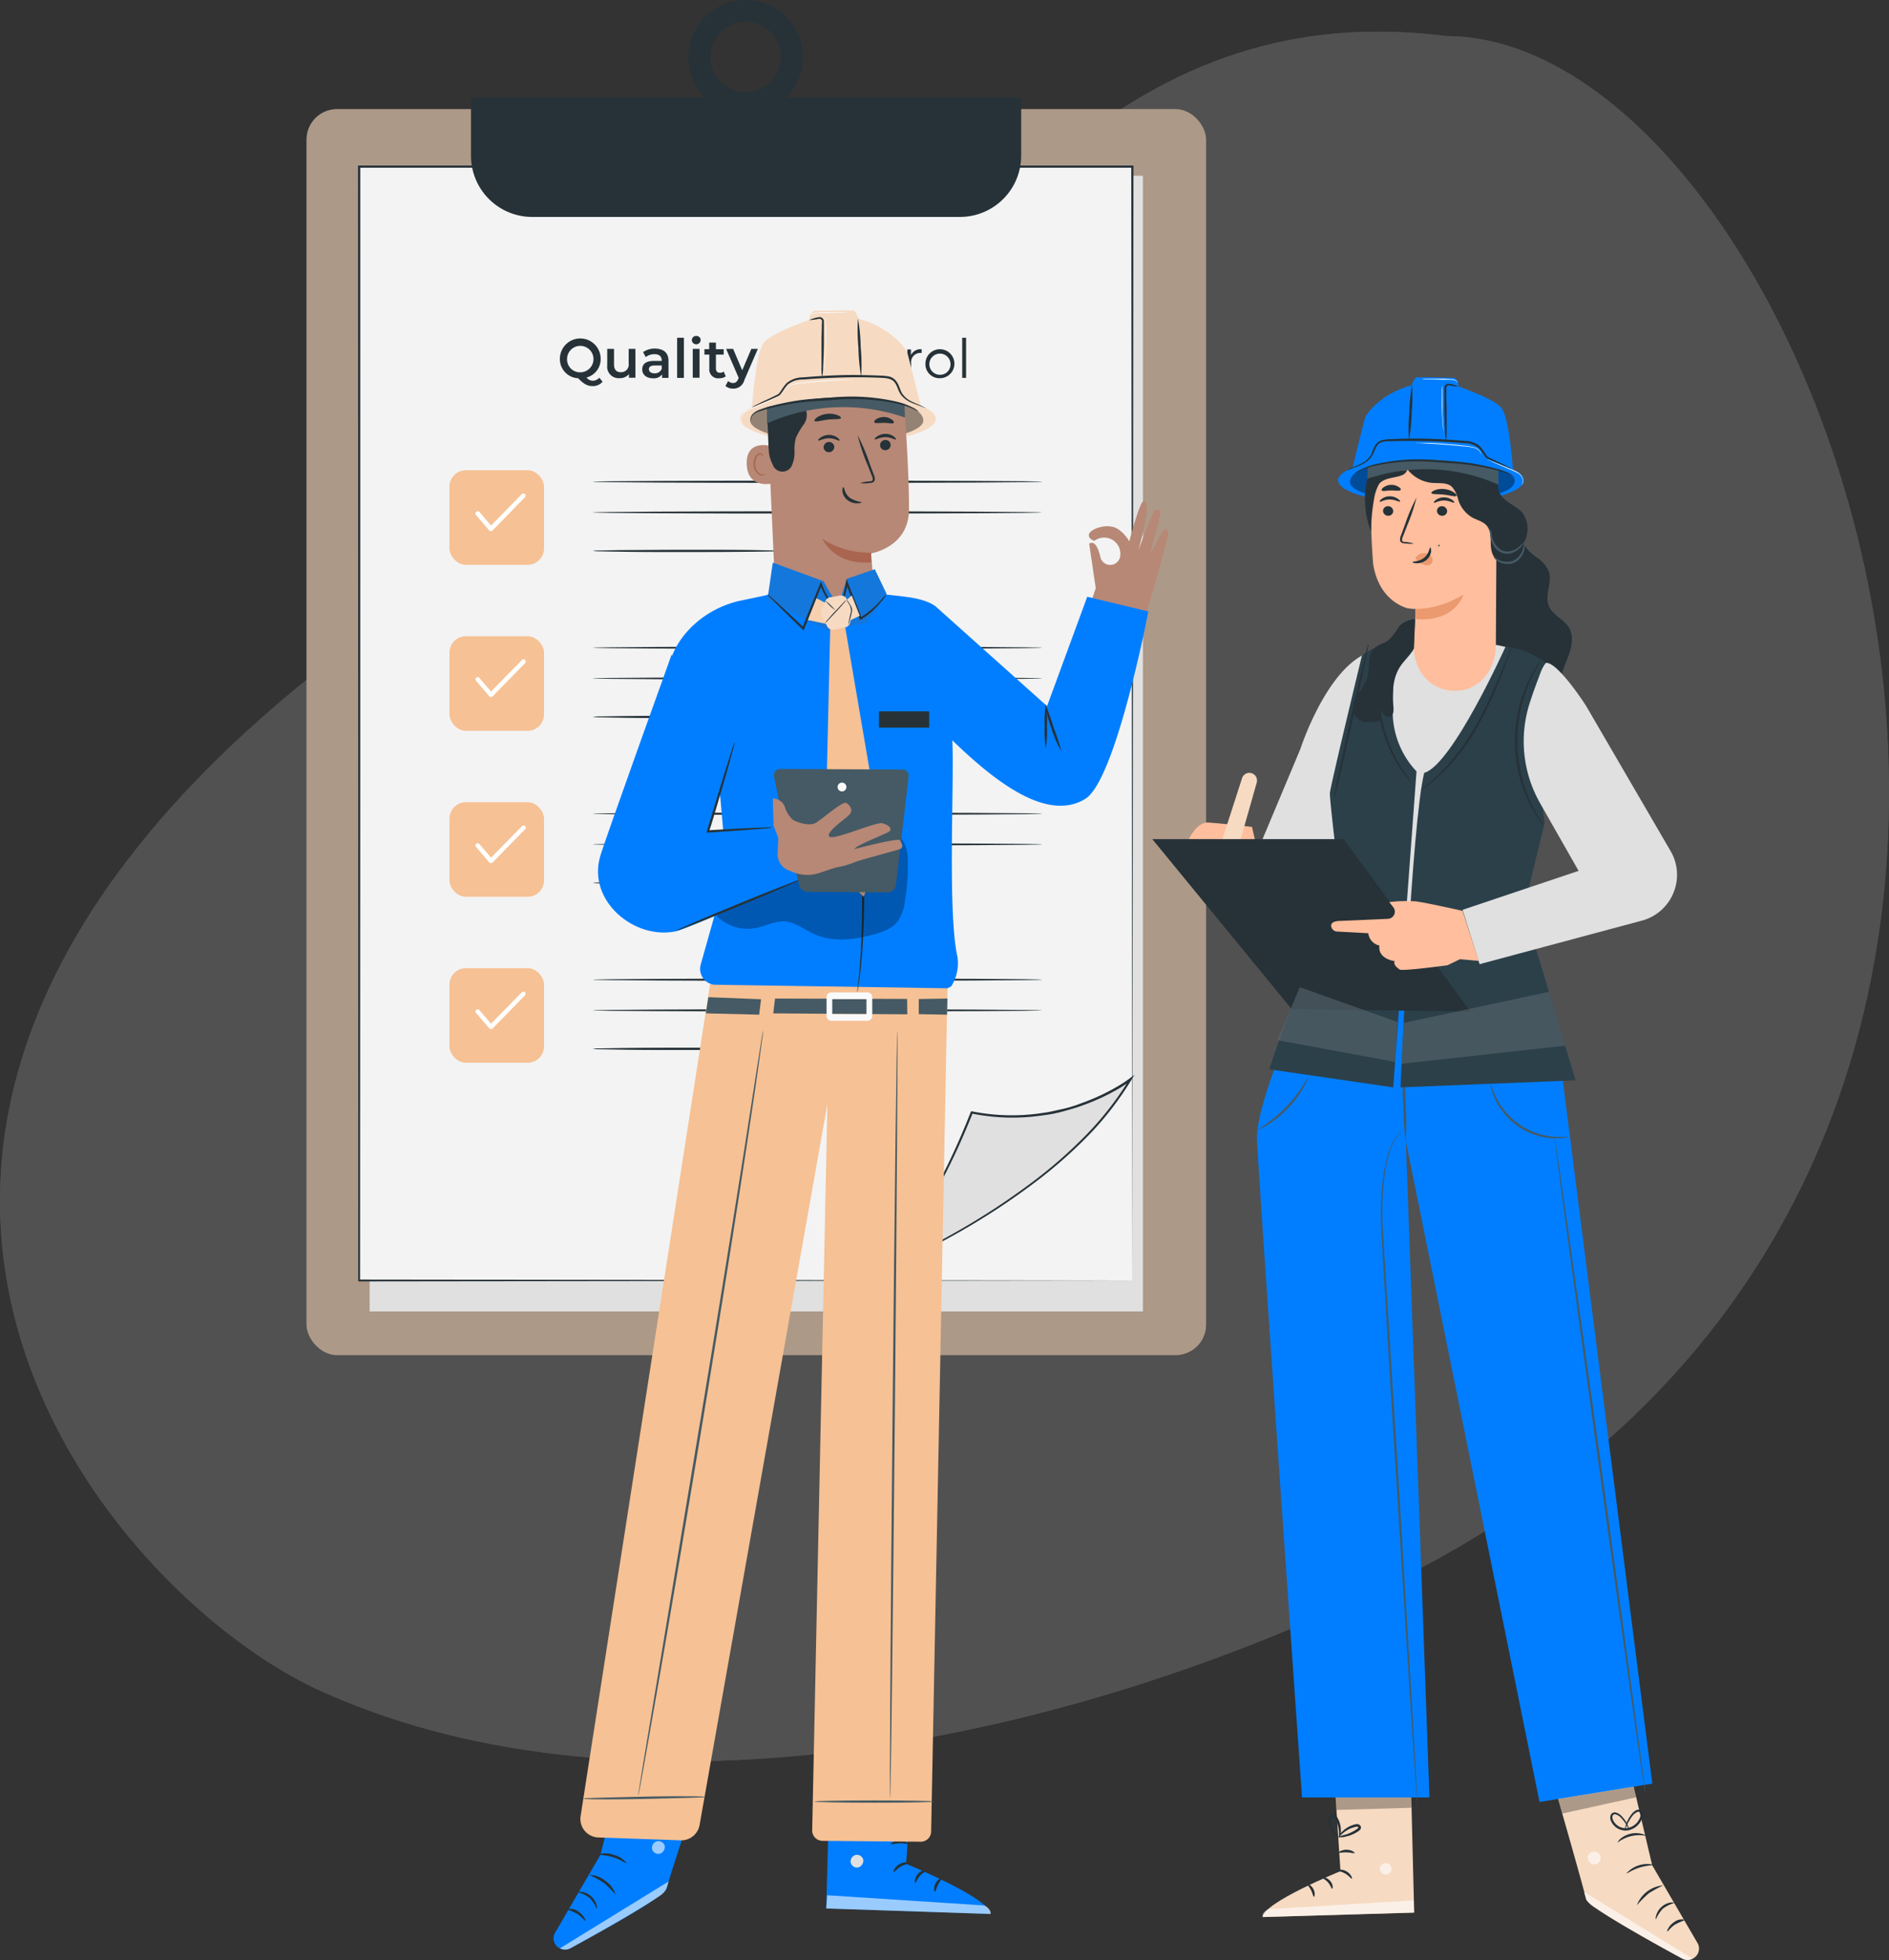 <svg xmlns="http://www.w3.org/2000/svg" width="394.694" height="409.372" viewBox="0 0 394.694 409.372">
  <rect x="0" y="0" width="394.694" height="409.372" fill="#333333" stroke="none"/>
  <g id="Grupo_10511" data-name="Grupo 10511" transform="translate(-748.306 -134.365)">
    <g id="Grupo_9834" data-name="Grupo 9834" transform="translate(748.306 140.988)">
      <g id="freepik--background-simple--inject-2" opacity="0.15">
        <path id="Caminho_5977" data-name="Caminho 5977" d="M149.787,426.314c62.645,27.425,150.117,11.331,219.547-22.142C549.763,318.056,463.085,80.163,383.263,79.9c-75.665-9.527-101.878,57.564-145.7,78.465C-9.7,275.244,96.928,404.128,149.787,426.314Z" transform="translate(-81.02 -78.983)" fill="#fff"/>
        <path id="Caminho_5978" data-name="Caminho 5978" d="M149.787,426.314c62.645,27.425,150.117,11.331,219.547-22.142C549.763,318.056,463.085,80.163,383.263,79.9c-75.665-9.527-101.878,57.564-145.7,78.465C-9.7,275.244,96.928,404.128,149.787,426.314Z" transform="translate(-81.02 -78.983)" fill="#fff" opacity="0.9"/>
      </g>
    </g>
    <g id="freepik--List--inject-2" transform="translate(812.358 134.365)">
      <rect id="Retângulo_18497" data-name="Retângulo 18497" width="187.944" height="260.229" rx="6.36" transform="translate(0 22.797)" fill="#f6dac2"/>
      <g id="Grupo_10489" data-name="Grupo 10489" transform="translate(0 22.797)" opacity="0.3">
        <rect id="Retângulo_18498" data-name="Retângulo 18498" width="187.944" height="260.229" rx="6.36"/>
      </g>
      <rect id="Retângulo_18499" data-name="Retângulo 18499" width="161.567" height="237.202" transform="translate(13.189 36.713)" fill="#e0e0e0"/>
      <rect id="Retângulo_18500" data-name="Retângulo 18500" width="161.567" height="232.674" transform="translate(10.961 34.817)" fill="#f3f3f3"/>
      <path id="Caminho_9870" data-name="Caminho 9870" d="M335.138,313.3c0-1.942-.092-95.385-.221-232.664l.221.212H173.589l.239-.239c0,87.369,0,168.083-.046,232.664l-.193-.193,161.576.193-161.576.193H173.4v-.193c0-64.581,0-145.3-.046-232.664V80.4H335.377v.221C335.221,217.919,335.138,311.362,335.138,313.3Z" transform="translate(-162.6 -45.822)" fill="#263238"/>
      <path id="Caminho_9871" data-name="Caminho 9871" d="M286.86,329.824s41.517-15.8,56.933-42.014a43.136,43.136,0,0,1-33.178,6.9S299.625,324.044,286.86,329.824Z" transform="translate(-171.642 -62.343)" fill="#e0e0e0"/>
      <path id="Caminho_9872" data-name="Caminho 9872" d="M286.859,329.739l.69-.387a18.572,18.572,0,0,0,1.988-1.261,33.289,33.289,0,0,0,6.212-6.222c4.694-5.955,10-15.453,14.661-27.316l.074-.175h.175a42.436,42.436,0,0,0,15.029.3c1.316-.166,2.6-.515,3.93-.792a27.212,27.212,0,0,0,3.9-1.2,43.886,43.886,0,0,0,7.593-3.525,26.81,26.81,0,0,0,2.531-1.666l.994-.764-.644,1.068a65.345,65.345,0,0,1-8.918,11.55,98.329,98.329,0,0,1-10.124,9.019,144.7,144.7,0,0,1-19.143,12.462c-5.688,3.12-10.446,5.329-13.75,6.774-1.657.727-2.964,1.252-3.847,1.592l-1,.387a1.986,1.986,0,0,1-.359.111,2.836,2.836,0,0,1,.34-.157l.994-.423c.865-.377,2.154-.92,3.8-1.675,3.276-1.5,8.007-3.755,13.667-6.9a147.243,147.243,0,0,0,19.07-12.471,96.691,96.691,0,0,0,10.041-9,65.467,65.467,0,0,0,8.854-11.468l.35.3a29.812,29.812,0,0,1-2.577,1.712,44.746,44.746,0,0,1-7.676,3.553c-1.307.488-2.641.847-3.957,1.215a25.964,25.964,0,0,1-3.976.792,42.8,42.8,0,0,1-15.176-.34l.239-.138c-4.7,11.9-10.124,21.389-14.864,27.325a31.911,31.911,0,0,1-6.341,6.176A14.914,14.914,0,0,1,286.859,329.739Z" transform="translate(-171.641 -62.258)" fill="#263238"/>
      <rect id="Retângulo_18501" data-name="Retângulo 18501" width="19.751" height="19.751" rx="3.42" transform="translate(29.865 98.22)" fill="#f6c194"/>
      <path id="Caminho_9873" data-name="Caminho 9873" d="M203.223,162.7h0a.46.46,0,0,1-.331-.166l-2.761-3.221a.469.469,0,0,1,.055-.653.451.451,0,0,1,.644,0l2.439,2.853,6.442-6.562a.469.469,0,0,1,.653,0,.46.46,0,0,1,0,.653l-6.755,6.921A.506.506,0,0,1,203.223,162.7Z" transform="translate(-164.725 -51.75)" fill="#fff"/>
      <path id="Caminho_9874" data-name="Caminho 9874" d="M320.535,152.139c0,.138-21.021.239-46.938.239s-46.938-.1-46.938-.239,21.012-.239,46.938-.239S320.535,151.992,320.535,152.139Z" transform="translate(-166.847 -51.517)" fill="#263238"/>
      <path id="Caminho_9875" data-name="Caminho 9875" d="M266.2,167.839a10.5,10.5,0,0,1-1.555.092L260.4,168c-3.571.046-8.522.074-13.98.074s-10.409,0-13.989-.074l-4.243-.074a10.438,10.438,0,0,1-1.546-.092,9.038,9.038,0,0,1,1.546-.092l4.243-.083c3.58,0,8.522-.064,13.989-.064s10.409,0,13.98.064l4.243.083a9.1,9.1,0,0,1,1.555.092Z" transform="translate(-166.845 -52.768)" fill="#263238"/>
      <path id="Caminho_9876" data-name="Caminho 9876" d="M320.535,159.1c0,.129-21.021.239-46.938.239s-46.938-.11-46.938-.239,21.012-.239,46.938-.239S320.535,158.989,320.535,159.1Z" transform="translate(-166.847 -52.072)" fill="#263238"/>
      <rect id="Retângulo_18502" data-name="Retângulo 18502" width="19.751" height="19.751" rx="3.42" transform="translate(29.865 132.889)" fill="#f6c194"/>
      <path id="Caminho_9877" data-name="Caminho 9877" d="M203.223,200.32h0a.423.423,0,0,1-.331-.156l-2.761-3.23a.46.46,0,1,1,.7-.6l2.439,2.844,6.442-6.553a.46.46,0,1,1,.653.644l-6.755,6.912A.47.47,0,0,1,203.223,200.32Z" transform="translate(-164.725 -54.748)" fill="#fff"/>
      <path id="Caminho_9878" data-name="Caminho 9878" d="M320.535,189.809c0,.129-21.021.239-46.938.239s-46.938-.11-46.938-.239,21.012-.239,46.938-.239S320.535,189.68,320.535,189.809Z" transform="translate(-166.847 -54.518)" fill="#263238"/>
      <path id="Caminho_9879" data-name="Caminho 9879" d="M266.2,205.509a10.5,10.5,0,0,1-1.555.092l-4.243.074c-3.571,0-8.522.074-13.98.074s-10.409,0-13.989-.074l-4.243-.074a10.442,10.442,0,0,1-1.546-.092,9.5,9.5,0,0,1,1.546-.1l4.243-.074c3.58-.046,8.522-.064,13.989-.064s10.409,0,13.98.064l4.243.074A9.56,9.56,0,0,1,266.2,205.509Z" transform="translate(-166.845 -55.768)" fill="#263238"/>
      <path id="Caminho_9880" data-name="Caminho 9880" d="M320.535,196.769c0,.129-21.021.239-46.938.239s-46.938-.11-46.938-.239,21.012-.239,46.938-.239S320.535,196.631,320.535,196.769Z" transform="translate(-166.847 -55.072)" fill="#263238"/>
      <rect id="Retângulo_18503" data-name="Retângulo 18503" width="19.751" height="19.751" rx="3.42" transform="translate(29.865 167.559)" fill="#f6c194"/>
      <path id="Caminho_9881" data-name="Caminho 9881" d="M203.223,238.03h0a.451.451,0,0,1-.331-.157l-2.761-3.23a.46.46,0,1,1,.7-.6l2.439,2.844,6.442-6.553a.46.46,0,1,1,.653.644l-6.755,6.912A.469.469,0,0,1,203.223,238.03Z" transform="translate(-164.725 -57.752)" fill="#fff"/>
      <path id="Caminho_9882" data-name="Caminho 9882" d="M320.535,227.479c0,.129-21.021.239-46.938.239s-46.938-.11-46.938-.239,21.012-.239,46.938-.239S320.535,227.341,320.535,227.479Z" transform="translate(-166.847 -57.518)" fill="#263238"/>
      <path id="Caminho_9883" data-name="Caminho 9883" d="M266.2,243.169a9.1,9.1,0,0,1-1.555.092l-4.243.083c-3.571,0-8.522.064-13.98.064s-10.409,0-13.989-.064l-4.243-.083a9.036,9.036,0,0,1-1.546-.092,10.439,10.439,0,0,1,1.546-.092l4.243-.074c3.58,0,8.522-.074,13.989-.074s10.409,0,13.98.074l4.243.074A10.5,10.5,0,0,1,266.2,243.169Z" transform="translate(-166.845 -58.768)" fill="#263238"/>
      <path id="Caminho_9884" data-name="Caminho 9884" d="M320.535,234.429c0,.138-21.021.239-46.938.239s-46.938-.1-46.938-.239,21.012-.239,46.938-.239S320.535,234.3,320.535,234.429Z" transform="translate(-166.847 -58.072)" fill="#263238"/>
      <rect id="Retângulo_18504" data-name="Retângulo 18504" width="19.751" height="19.751" rx="3.42" transform="translate(29.865 202.219)" fill="#f6c194"/>
      <path id="Caminho_9885" data-name="Caminho 9885" d="M203.223,275.7h0a.46.46,0,0,1-.331-.166l-2.761-3.221a.469.469,0,0,1,.055-.653.451.451,0,0,1,.644.055l2.439,2.844L209.712,268a.46.46,0,0,1,.653,0,.451.451,0,0,1,0,.644l-6.755,6.921A.506.506,0,0,1,203.223,275.7Z" transform="translate(-164.725 -60.754)" fill="#fff"/>
      <path id="Caminho_9886" data-name="Caminho 9886" d="M320.535,265.148c0,.129-21.021.239-46.938.239s-46.938-.11-46.938-.239,21.012-.248,46.938-.248S320.535,264.992,320.535,265.148Z" transform="translate(-166.847 -60.518)" fill="#263238"/>
      <path id="Caminho_9887" data-name="Caminho 9887" d="M266.2,280.839a9.1,9.1,0,0,1-1.555.092L260.4,281c-3.571,0-8.522.074-13.98.074s-10.409,0-13.989-.074l-4.243-.074a9.036,9.036,0,0,1-1.546-.092,9.04,9.04,0,0,1,1.546-.092l4.243-.074c3.58-.046,8.522-.074,13.989-.074s10.409,0,13.98.074l4.243.074A9.1,9.1,0,0,1,266.2,280.839Z" transform="translate(-166.845 -61.768)" fill="#263238"/>
      <path id="Caminho_9888" data-name="Caminho 9888" d="M320.535,272.1c0,.129-21.021.239-46.938.239s-46.938-.11-46.938-.239,21.012-.239,46.938-.239S320.535,271.989,320.535,272.1Z" transform="translate(-166.847 -61.072)" fill="#263238"/>
      <path id="Caminho_9889" data-name="Caminho 9889" d="M228.1,128.669a2.623,2.623,0,0,1-2.071.92c-1.077,0-1.841-.414-3.037-1.638a4,4,0,0,1-3.81-4.05,4.261,4.261,0,0,1,8.522,0,3.967,3.967,0,0,1-2.964,3.9,1.73,1.73,0,0,0,1.325.672,1.841,1.841,0,0,0,1.353-.635Zm-4.657-1.96a2.761,2.761,0,1,0-2.761-2.761,2.7,2.7,0,0,0,2.761,2.761Z" transform="translate(-166.251 -48.948)" fill="#263238"/>
      <path id="Caminho_9890" data-name="Caminho 9890" d="M235.819,122v6.037h-1.344v-.764a2.457,2.457,0,0,1-1.942.847,2.393,2.393,0,0,1-2.6-2.669V122h1.417v3.258c0,1.1.515,1.62,1.417,1.62a1.592,1.592,0,0,0,1.647-1.841V122Z" transform="translate(-167.106 -49.136)" fill="#263238"/>
      <path id="Caminho_9891" data-name="Caminho 9891" d="M243.365,124.525v3.534h-1.335v-.727a2.154,2.154,0,0,1-1.905.81c-1.371,0-2.246-.755-2.246-1.841s.681-1.795,2.513-1.795h1.555v-.092c0-.819-.5-1.307-1.5-1.307a2.954,2.954,0,0,0-1.841.6l-.552-1.031a4.243,4.243,0,0,1,2.549-.745C242.353,121.994,243.365,122.786,243.365,124.525Zm-1.417,1.647v-.7h-1.454c-.966,0-1.224.359-1.224.8s.433.838,1.15.838a1.537,1.537,0,0,0,1.528-.939Z" transform="translate(-167.74 -49.13)" fill="#263238"/>
      <path id="Caminho_9892" data-name="Caminho 9892" d="M245.8,119.48h1.417v8.384H245.8Z" transform="translate(-168.371 -48.935)" fill="#263238"/>
      <path id="Caminho_9893" data-name="Caminho 9893" d="M249.14,119.926a.865.865,0,0,1,.92-.847.847.847,0,0,1,.92.819.92.92,0,1,1-1.841,0Zm.193,1.841h1.417V127.8h-1.417Z" transform="translate(-168.637 -48.903)" fill="#263238"/>
      <path id="Caminho_9894" data-name="Caminho 9894" d="M256.454,127.63a2.245,2.245,0,0,1-1.353.4,1.841,1.841,0,0,1-2.08-2.034v-2.908H252v-1.132h.994V120.58H254.4v1.381h1.62v1.132H254.4v2.871c0,.589.295.92.838.92a1.233,1.233,0,0,0,.792-.248Z" transform="translate(-168.865 -49.023)" fill="#263238"/>
      <path id="Caminho_9895" data-name="Caminho 9895" d="M263.544,122l-2.826,6.525a2.347,2.347,0,0,1-2.328,1.785,2.494,2.494,0,0,1-1.62-.552l.561-1.04a1.564,1.564,0,0,0,1.04.414c.5,0,.792-.23,1.068-.828l.1-.239L256.908,122h1.463l1.905,4.473L262.182,122Z" transform="translate(-169.245 -49.136)" fill="#263238"/>
      <path id="Caminho_9896" data-name="Caminho 9896" d="M267.93,123.942a3.976,3.976,0,0,1,4.151-4.022,3.875,3.875,0,0,1,2.9,1.15l-.534.534a3.148,3.148,0,0,0-2.338-.92,3.286,3.286,0,1,0,0,6.562,3.12,3.12,0,0,0,2.338-.92l.534.525a3.865,3.865,0,0,1-2.908,1.169,3.976,3.976,0,0,1-4.142-4.077Z" transform="translate(-170.134 -48.97)" fill="#263238"/>
      <path id="Caminho_9897" data-name="Caminho 9897" d="M276.41,125.1a3.028,3.028,0,1,1,3.028,3.037,2.927,2.927,0,0,1-3.028-3.037Zm5.228,0a2.209,2.209,0,1,0-2.2,2.319,2.163,2.163,0,0,0,2.2-2.319Z" transform="translate(-170.809 -49.142)" fill="#263238"/>
      <path id="Caminho_9898" data-name="Caminho 9898" d="M290.227,124.629v3.442h-.8V124.7a1.657,1.657,0,0,0-1.785-1.9,1.951,1.951,0,0,0-2.08,2.144v3.12h-.8v-5.945h.764v1.1a2.513,2.513,0,0,1,2.264-1.141,2.273,2.273,0,0,1,2.439,2.549Z" transform="translate(-171.474 -49.142)" fill="#263238"/>
      <path id="Caminho_9899" data-name="Caminho 9899" d="M296.129,127.6a1.915,1.915,0,0,1-1.261.423,1.574,1.574,0,0,1-1.74-1.73v-3.6H292.07v-.681h1.058v-1.3h.8v1.3h1.841v.681h-1.841v3.553a.92.92,0,0,0,1.031,1.086,1.3,1.3,0,0,0,.92-.313Z" transform="translate(-172.057 -49.034)" fill="#263238"/>
      <path id="Caminho_9900" data-name="Caminho 9900" d="M301.051,122.079v.782h-.184a1.923,1.923,0,0,0-2.006,2.19v3.028h-.8v-5.945h.764V123.3a2.255,2.255,0,0,1,2.227-1.224Z" transform="translate(-172.534 -49.141)" fill="#263238"/>
      <path id="Caminho_9901" data-name="Caminho 9901" d="M302.17,125.1a3.028,3.028,0,1,1,3.037,3.037,2.927,2.927,0,0,1-3.037-3.037Zm5.237,0a2.209,2.209,0,1,0-2.2,2.319,2.163,2.163,0,0,0,2.2-2.319Z" transform="translate(-172.861 -49.142)" fill="#263238"/>
      <path id="Caminho_9902" data-name="Caminho 9902" d="M310.52,119.48h.81v8.384h-.81Z" transform="translate(-173.526 -48.935)" fill="#263238"/>
      <path id="Caminho_9903" data-name="Caminho 9903" d="M199,64.92V77.1a12.793,12.793,0,0,0,12.793,12.8h89.366a12.8,12.8,0,0,0,12.8-12.8v-12.1Z" transform="translate(-164.643 -44.589)" fill="#263238"/>
      <path id="Caminho_9904" data-name="Caminho 9904" d="M260.324,66.759a11.965,11.965,0,1,1,11.965-11.965A11.965,11.965,0,0,1,260.324,66.759Zm0-19.4a7.363,7.363,0,1,0,7.363,7.363A7.363,7.363,0,0,0,260.324,47.358Z" transform="translate(-168.575 -42.83)" fill="#263238"/>
    </g>
    <g id="freepik--character-2--inject-2" transform="translate(989.072 213.175)">
      <path id="Caminho_9905" data-name="Caminho 9905" d="M619.833,444l4.786,20.358,9.47,16.244a2.338,2.338,0,0,1-.985,3.276h0a2.3,2.3,0,0,1-2.145,0c-4.252-2.292-19.843-10.8-20.156-12.443-.368-1.905-6.534-23.331-6.534-23.331Z" transform="translate(-520.178 -153.593)" fill="#f6dac2"/>
      <g id="Grupo_10490" data-name="Grupo 10490" transform="translate(90.212 316.343)" opacity="0.6">
        <path id="Caminho_9906" data-name="Caminho 9906" d="M633.634,486.151,610.92,472.18l.258.92a3.535,3.535,0,0,0,1.408,1.979c1.841,1.252,7.05,4.6,18.839,11.044a2.347,2.347,0,0,0,2.209,0Z" transform="translate(-610.92 -472.18)" fill="#fff"/>
      </g>
      <g id="Grupo_10491" data-name="Grupo 10491" transform="translate(91.008 307.936)" opacity="0.6">
        <path id="Caminho_9907" data-name="Caminho 9907" d="M613.538,463.1a1.427,1.427,0,0,1,.874,1.684,1.362,1.362,0,0,1-1.657.865,1.482,1.482,0,0,1-.92-1.776,1.408,1.408,0,0,1,1.841-.718" transform="translate(-611.784 -463.045)" fill="#fff"/>
      </g>
      <path id="Caminho_9908" data-name="Caminho 9908" d="M627.235,478.114a7.2,7.2,0,0,1,1.454-2.246,7.364,7.364,0,0,1,2.4-1.187c0-.055-.322-.147-.856-.083a3.729,3.729,0,0,0-1.841.92,3.681,3.681,0,0,0-1.1,1.758C627.125,477.783,627.18,478.114,627.235,478.114Z" transform="translate(-522.003 -156.028)" fill="#263238"/>
      <path id="Caminho_9909" data-name="Caminho 9909" d="M629.828,480.933c.129.074.644-.838,1.684-1.482a20.056,20.056,0,0,1,2.08-.92,2.6,2.6,0,0,0-2.347.451C630.058,479.764,629.7,480.905,629.828,480.933Z" transform="translate(-522.212 -156.335)" fill="#263238"/>
      <path id="Caminho_9910" data-name="Caminho 9910" d="M622.929,474.832a25.4,25.4,0,0,1,2.457-2.467,24.951,24.951,0,0,1,3.055-1.666,6.442,6.442,0,0,0-5.522,4.132Z" transform="translate(-521.663 -155.72)" fill="#263238"/>
      <path id="Caminho_9911" data-name="Caminho 9911" d="M620.48,467.829c.092.12,1.169-.727,2.761-1.224s2.927-.46,2.936-.607a5.844,5.844,0,0,0-5.669,1.841Z" transform="translate(-521.469 -155.334)" fill="#263238"/>
      <path id="Caminho_9912" data-name="Caminho 9912" d="M618.519,460.828a7.418,7.418,0,0,1,5.936-1.427c0-.055-.295-.267-.92-.423a5.089,5.089,0,0,0-4.454,1.077C618.657,460.469,618.473,460.828,618.519,460.828Z" transform="translate(-521.312 -154.775)" fill="#263238"/>
      <path id="Caminho_9913" data-name="Caminho 9913" d="M620.827,457.846a2.089,2.089,0,0,0-.2-.838,6.085,6.085,0,0,0-1.261-2,2.669,2.669,0,0,0-1.445-.92.92.92,0,0,0-.92.488,1.527,1.527,0,0,0-.064,1.086,3.314,3.314,0,0,0,3.608,2.181,3.838,3.838,0,0,0,3.092-2.945,1.288,1.288,0,0,0-.23-1.077.92.92,0,0,0-1.058-.221,3.248,3.248,0,0,0-1.243,1.16,6.724,6.724,0,0,0-1.031,2.126,2.067,2.067,0,0,0-.129.856,10.623,10.623,0,0,1,1.436-2.761,2.993,2.993,0,0,1,1.114-.976.47.47,0,0,1,.571.11.921.921,0,0,1,.12.718,3.452,3.452,0,0,1-2.715,2.522,2.872,2.872,0,0,1-3.092-1.841,1.077,1.077,0,0,1,0-.764.5.5,0,0,1,.525-.276,2.384,2.384,0,0,1,1.233.755,8.936,8.936,0,0,1,1.693,2.614Z" transform="translate(-521.181 -154.351)" fill="#263238"/>
      <g id="Grupo_10492" data-name="Grupo 10492" transform="translate(84.792 294.365)" opacity="0.3">
        <path id="Caminho_9914" data-name="Caminho 9914" d="M605.03,450.868l.865,3.046,15.443-3.4-.515-2.218Z" transform="translate(-605.03 -448.3)"/>
      </g>
      <path id="Caminho_9915" data-name="Caminho 9915" d="M553.149,449.767l1.068,16.263s-16.17,6.553-16.216,9.581l31.614-.92-.635-25.42Z" transform="translate(-514.899 -154.013)" fill="#f6dac2"/>
      <g id="Grupo_10493" data-name="Grupo 10493" transform="translate(47.546 310.307)" opacity="0.6">
        <path id="Caminho_9916" data-name="Caminho 9916" d="M566.069,465.666a1.3,1.3,0,0,1,.92,1.445,1.243,1.243,0,0,1-1.427.92,1.371,1.371,0,0,1-.985-1.537,1.3,1.3,0,0,1,1.592-.819" transform="translate(-564.561 -465.622)" fill="#fff"/>
      </g>
      <g id="Grupo_10494" data-name="Grupo 10494" transform="translate(23.018 318.11)" opacity="0.6">
        <path id="Caminho_9917" data-name="Caminho 9917" d="M569.561,476.64l-.064-2.54-30.371,1.841s-1.39.654-1.2,1.638Z" transform="translate(-537.91 -474.1)" fill="#fff"/>
      </g>
      <path id="Caminho_9918" data-name="Caminho 9918" d="M555.06,467.306c0,.156.782.2,1.565.681s1.2,1.1,1.334,1.04-.12-.92-1.068-1.509S555,467.168,555.06,467.306Z" transform="translate(-516.258 -155.436)" fill="#263238"/>
      <path id="Caminho_9919" data-name="Caminho 9919" d="M551.5,468.914c0,.147.654.4,1.2,1.031s.709,1.325.865,1.316.23-.92-.46-1.675S551.5,468.767,551.5,468.914Z" transform="translate(-515.975 -155.572)" fill="#263238"/>
      <path id="Caminho_9920" data-name="Caminho 9920" d="M549.476,473.063c.138,0,.331-.745-.092-1.583s-1.15-1.141-1.215-1.012.4.571.736,1.261S549.32,473.054,549.476,473.063Z" transform="translate(-515.709 -155.699)" fill="#263238"/>
      <path id="Caminho_9921" data-name="Caminho 9921" d="M555.24,463.208c.074.147.773-.092,1.647-.055s1.565.285,1.638.147-.589-.663-1.62-.69S555.166,463.1,555.24,463.208Z" transform="translate(-516.272 -155.075)" fill="#263238"/>
      <g id="Grupo_10495" data-name="Grupo 10495" transform="translate(38.314 295.892)" opacity="0.3">
        <path id="Caminho_9922" data-name="Caminho 9922" d="M554.53,450.4l.184,2.89,15.628-.451V449.96Z" transform="translate(-554.53 -449.96)"/>
      </g>
      <path id="Caminho_9923" data-name="Caminho 9923" d="M555.07,459.46a2.891,2.891,0,0,0,1.583-.055,6.787,6.787,0,0,0,1.647-.552,7.409,7.409,0,0,0,.92-.515,1.841,1.841,0,0,0,.47-.387.672.672,0,0,0,.046-.819.856.856,0,0,0-.69-.331,1.839,1.839,0,0,0-.589.1,5.791,5.791,0,0,0-.976.359,5.853,5.853,0,0,0-1.436,1,3.653,3.653,0,0,0-.92,1.316c0,.028.414-.442,1.15-1.031a6.6,6.6,0,0,1,1.381-.837,6.908,6.908,0,0,1,.92-.3c.331-.1.617-.11.709,0s0,.074,0,.175a1.9,1.9,0,0,1-.34.285,8.02,8.02,0,0,1-.828.506,8.821,8.821,0,0,1-1.509.626,12.449,12.449,0,0,0-1.537.46Z" transform="translate(-516.259 -154.612)" fill="#263238"/>
      <path id="Caminho_9924" data-name="Caminho 9924" d="M555.11,459.5a2.576,2.576,0,0,0,.368-1.546,4.886,4.886,0,0,0-.267-1.721,4.81,4.81,0,0,0-.432-.92,1.307,1.307,0,0,0-1.031-.773.754.754,0,0,0-.653.46,2.238,2.238,0,0,0-.138.589,3.742,3.742,0,0,0,0,1.068,3.682,3.682,0,0,0,.727,1.611c.644.8,1.288.966,1.307.92a6.4,6.4,0,0,1-1-1.132,3.756,3.756,0,0,1-.543-1.473,3.359,3.359,0,0,1,0-.92c.046-.34.156-.617.285-.589a1.126,1.126,0,0,1,.571.506,4.853,4.853,0,0,1,.423.847,5.755,5.755,0,0,1,.35,1.574C555.175,458.893,555.027,459.482,555.11,459.5Z" transform="translate(-516.088 -154.432)" fill="#263238"/>
      <path id="Caminho_9925" data-name="Caminho 9925" d="M596.76,162.46a2.872,2.872,0,0,0-.377,3.58,9.719,9.719,0,0,0,2.761,2.761,6.507,6.507,0,0,1,2.5,2.945c.755,2.3-.92,4.915,0,7.16.773,1.951,3.175,2.761,4.243,4.6s.488,4.243-.3,6.258-1.767,4.123-1.353,6.249c.23,1.169.92,2.292.745,3.479-.193,1.721-1.924,2.761-3.562,3.378a16.5,16.5,0,0,1-8.375.644c-2.025-.377-4.1-1.242-5.182-2.991-.92-1.491-.92-3.359-.92-5.126a150.39,150.39,0,0,1,3.773-30.372" transform="translate(-518.797 -131.168)" fill="#263238"/>
      <path id="Caminho_9926" data-name="Caminho 9926" d="M535.785,234.324l9.765-23.257s6.8-21.168,17.634-20.828l2.614,19.051L550.787,241.6l-16.1-6.921" transform="translate(-514.636 -133.38)" fill="#e0e0e0"/>
      <path id="Caminho_9927" data-name="Caminho 9927" d="M554.018,251.79s-17.643,34.8-17.349,45.686c.166,6.056,9.415,137.417,9.415,137.417H572.7l-4.924-137.022L595.7,435.841l23.57-3.829L600.477,284.472s-3.221-20.082-9.848-28.319Z" transform="translate(-514.793 -138.283)" fill="#007eff"/>
      <path id="Caminho_9928" data-name="Caminho 9928" d="M569.879,286.22a54.91,54.91,0,0,1,.506,7.188,53.172,53.172,0,0,1,0,7.206,54.907,54.907,0,0,1-.506-7.188A53.251,53.251,0,0,1,569.879,286.22Z" transform="translate(-517.429 -141.026)" fill="#455a64"/>
      <path id="Caminho_9929" data-name="Caminho 9929" d="M605.945,299.893a2.6,2.6,0,0,1-.828.193,13.144,13.144,0,0,1-2.328.083,14.164,14.164,0,0,1-12.176-8.283,12.884,12.884,0,0,1-.773-2.2,2.863,2.863,0,0,1-.129-.847c.092,0,.34,1.169,1.206,2.9a14.726,14.726,0,0,0,11.891,8.1C604.7,300.031,605.936,299.811,605.945,299.893Z" transform="translate(-519.018 -141.234)" fill="#455a64"/>
      <path id="Caminho_9930" data-name="Caminho 9930" d="M547.4,287.1a7.866,7.866,0,0,1-.92,2.135,21.981,21.981,0,0,1-3.332,4.528,21.486,21.486,0,0,1-4.39,3.525,7.628,7.628,0,0,1-2.089,1.012A28.962,28.962,0,0,0,547.4,287.1Z" transform="translate(-514.793 -141.096)" fill="#455a64"/>
      <path id="Caminho_9931" data-name="Caminho 9931" d="M572.448,440.479a1.719,1.719,0,0,1-.046-.368c0-.267-.055-.617-.092-1.077-.074-.976-.175-2.365-.3-4.142-.239-3.617-.589-8.817-1.012-15.232-.81-12.885-1.933-30.657-3.166-50.269s-2.292-37.421-3-50.3c-.193-6.442.469-11.716,1.611-15.158a10.71,10.71,0,0,1,1.914-3.681,4.05,4.05,0,0,1,.773-.755l.294-.23a1.833,1.833,0,0,1-.267.267,4.37,4.37,0,0,0-.727.773,11.212,11.212,0,0,0-1.841,3.681c-1.068,3.433-1.684,8.67-1.454,15.094.81,12.885,1.923,30.648,3.148,50.269s2.246,37.394,3.028,50.288c.359,6.442.654,11.615.856,15.241.092,1.776.166,3.175.212,4.151a7.1,7.1,0,0,0,.046,1.077,1.838,1.838,0,0,1,.027.368Z" transform="translate(-517.034 -142.065)" fill="#455a64"/>
      <path id="Caminho_9932" data-name="Caminho 9932" d="M623.208,438.2c-.129,0-4.482-30.675-9.719-68.557S604.111,301,604.24,301s4.482,30.666,9.719,68.557S623.346,438.178,623.208,438.2Z" transform="translate(-520.175 -142.203)" fill="#455a64"/>
      <path id="Caminho_9933" data-name="Caminho 9933" d="M591.646,247.77l5.016-25.383,3.875-27.3a25.3,25.3,0,0,0-12.388-5.9l-23.257.966-8.762,20.561.92,42.493Z" transform="translate(-516.343 -133.297)" fill="#e0e0e0"/>
      <path id="Caminho_9934" data-name="Caminho 9934" d="M591.163,189.66s-11.1,24.656-16.962,26.285c-2.623,10.446-4.952,65.695-4.952,65.695l36.584-1.473L595.02,244.274l4.372-17.956s-4.749-28.43.341-33.344C596.842,191.077,594.486,189.863,591.163,189.66Z" transform="translate(-517.388 -133.335)" fill="#2c404a"/>
      <path id="Caminho_9935" data-name="Caminho 9935" d="M566.177,189.184a94.38,94.38,0,0,0-.92,14.624,18.223,18.223,0,0,0,4.961,11.79h0l-4.86,66-25.908-3.773s5.347-16.511,9.608-23.7c0,0,2.025-3.414,5.743-9.875,0,0-2.6-21.067-2.687-24.04,0-1.123,6.709-28.825,6.709-28.825a9.7,9.7,0,0,1,7.354-2.2Z" transform="translate(-515.015 -133.292)" fill="#2c404a"/>
      <path id="Caminho_9936" data-name="Caminho 9936" d="M560.466,154.759c-3.322-.874-5.366-2.052-5.366-3.359,0-2.687,8.688-4.859,19.4-4.859s19.392,2.172,19.392,4.859c0,1.3-2.016,2.476-5.3,3.35" transform="translate(-516.261 -129.9)" fill="#007eff"/>
      <g id="Grupo_10496" data-name="Grupo 10496" transform="translate(41.303 17.477)" opacity="0.4">
        <path id="Caminho_9937" data-name="Caminho 9937" d="M562.529,154.739c-2.945-.773-4.832-1.841-4.749-2.973.2-3.212,7.694-4.316,17.192-4.316s17.183,1.933,17.183,4.316c0,1.141-1.786,2.19-4.7,2.964" transform="translate(-557.777 -147.45)"/>
      </g>
      <path id="Caminho_9938" data-name="Caminho 9938" d="M591.2,152.47c-.4,1.39.6,2.761,1.749,3.681s2.531,1.473,3.424,2.6a5.706,5.706,0,0,1,.5,5.6,12.82,12.82,0,0,1-3.681,4.6c-1.123.976-2.586,1.933-3.994,1.445" transform="translate(-518.977 -130.372)" fill="#263238"/>
      <path id="Caminho_9939" data-name="Caminho 9939" d="M600.836,193.26c-.46,0-2.163,4.335-3.433,8.283a26.11,26.11,0,0,0,2.126,21.012l8.053,14.155-24.242,8.136,3.552,11.348,33.924-9.1a9.857,9.857,0,0,0,6.755-6.24h0a9.839,9.839,0,0,0-.764-8.283L609.119,202.2S603.376,193.251,600.836,193.26Z" transform="translate(-518.511 -133.621)" fill="#e0e0e0"/>
      <path id="Caminho_9940" data-name="Caminho 9940" d="M588.818,153.213a13.106,13.106,0,0,0-13.805-12.885,13.373,13.373,0,0,0-12.443,13.5A145.477,145.477,0,0,0,563,168.4c1.049,6.645,5.329,8.67,7.022,9.2a8.561,8.561,0,0,0,1.841.184h0v.046l-.359,7.86c.055,5.108,3.507,9.2,8.614,9.2s8.495-4.427,8.523-9.553Z" transform="translate(-516.856 -129.404)" fill="#ffbe9d"/>
      <path id="Caminho_9941" data-name="Caminho 9941" d="M565.28,158.63a1.068,1.068,0,0,0,1.031,1.077,1.022,1.022,0,0,0,1.1-.92,1.058,1.058,0,0,0-1.031-1.077,1.022,1.022,0,0,0-1.1.92Z" transform="translate(-517.072 -130.789)" fill="#263238"/>
      <path id="Caminho_9942" data-name="Caminho 9942" d="M564.529,156.583c.138.147.92-.46,2.1-.451s2,.58,2.117.433-.074-.313-.442-.58a2.936,2.936,0,0,0-1.693-.525,2.761,2.761,0,0,0-1.666.543C564.584,156.27,564.464,156.528,564.529,156.583Z" transform="translate(-517.011 -130.611)" fill="#263238"/>
      <path id="Caminho_9943" data-name="Caminho 9943" d="M577.52,158.63a1.068,1.068,0,0,0,1.031,1.077,1.021,1.021,0,0,0,1.1-.92,1.068,1.068,0,0,0-1.031-1.077A1.022,1.022,0,0,0,577.52,158.63Z" transform="translate(-518.047 -130.789)" fill="#263238"/>
      <path id="Caminho_9944" data-name="Caminho 9944" d="M576.829,156.823c.138.138.92-.46,2.1-.46s2,.58,2.126.442-.074-.313-.442-.589a2.927,2.927,0,0,0-1.7-.515,2.816,2.816,0,0,0-1.666.534C576.884,156.51,576.764,156.758,576.829,156.823Z" transform="translate(-517.991 -130.63)" fill="#263238"/>
      <path id="Caminho_9945" data-name="Caminho 9945" d="M572.04,165.365a7.438,7.438,0,0,0-1.841-.34c-.294,0-.571-.083-.626-.285a1.518,1.518,0,0,1,.2-.92l.865-2.236a38.8,38.8,0,0,0,1.951-5.863,39.876,39.876,0,0,0-2.421,5.688c-.285.792-.561,1.537-.828,2.255a1.712,1.712,0,0,0-.156,1.15.727.727,0,0,0,.488.433,2.1,2.1,0,0,0,.5.074,7.907,7.907,0,0,0,1.868.046Z" transform="translate(-517.38 -130.631)" fill="#263238"/>
      <path id="Caminho_9946" data-name="Caminho 9946" d="M572.69,180.742s4.445.359,10-2.982c0,0-1.749,5.881-10.124,5.1Z" transform="translate(-517.653 -132.387)" fill="#eb996e"/>
      <path id="Caminho_9947" data-name="Caminho 9947" d="M572.808,169.152a2.053,2.053,0,0,1,1.841-.773,1.887,1.887,0,0,1,1.307.7,1.2,1.2,0,0,1,.092,1.371,1.38,1.38,0,0,1-1.509.387,4.492,4.492,0,0,1-1.473-.92,1.261,1.261,0,0,1-.322-.341.359.359,0,0,1,0-.423" transform="translate(-517.661 -131.639)" fill="#eb996e"/>
      <path id="Caminho_9948" data-name="Caminho 9948" d="M575.683,167.07c-.184,0-.184,1.233-1.252,2.126s-2.4.745-2.411.92.294.239.856.258a3.12,3.12,0,0,0,2.016-.7,2.761,2.761,0,0,0,.976-1.785C575.885,167.365,575.747,167.061,575.683,167.07Z" transform="translate(-517.609 -131.535)" fill="#263238"/>
      <path id="Caminho_9949" data-name="Caminho 9949" d="M576.269,154.655c.111.313,1.261.166,2.614.322s2.448.534,2.623.249c.083-.129-.11-.423-.552-.727a4.363,4.363,0,0,0-1.942-.681,4.289,4.289,0,0,0-2.043.239C576.472,154.259,576.223,154.5,576.269,154.655Z" transform="translate(-517.947 -130.477)" fill="#263238"/>
      <path id="Caminho_9950" data-name="Caminho 9950" d="M565,154.029c.2.258.994,0,1.951,0s1.767.175,1.951-.092-.046-.4-.4-.644a2.816,2.816,0,0,0-3.138.092C565,153.633,564.9,153.909,565,154.029Z" transform="translate(-517.047 -130.403)" fill="#263238"/>
      <path id="Caminho_9951" data-name="Caminho 9951" d="M577.922,166.479a.152.152,0,1,1-.055.037" transform="translate(-518.072 -131.488)" fill="#263238"/>
      <path id="Caminho_9952" data-name="Caminho 9952" d="M570.58,148.909a7.363,7.363,0,0,0,5.412,3.148c1.408.11,3.019-.138,4.086.791a6.13,6.13,0,0,1,1.344,2.761,6.655,6.655,0,0,0,2.853,3.635c1.068.6,2.4.856,3.175,1.841s.736,2.439.764,3.737.322,2.807,1.491,3.368q.065-7.077.129-14.183a5.64,5.64,0,0,0-.249-2.08c-.57-1.482-2.246-2.19-3.783-2.6-4.344-1.187-8.891-1.325-13.391-1.463" transform="translate(-517.494 -130.005)" fill="#263238"/>
      <path id="Caminho_9953" data-name="Caminho 9953" d="M558,148.811s2.761-11.4,3.01-11.965,3.488-5.522,11.256-6.976h6.442s9.111,2.936,10.777,5.154,2.375,13,2.375,13l-18-3.911-12.24,2.982Z" transform="translate(-516.492 -128.572)" fill="#007eff"/>
      <path id="Caminho_9954" data-name="Caminho 9954" d="M575.4,128.46h-2.761a4.463,4.463,0,0,0-1.1,2.9c-.129,2-.58,15.646-.58,15.646l8.044-.359-.258-16.916,2.761.607-.083-.92-.727-.856Z" transform="translate(-517.525 -128.46)" fill="#007eff"/>
      <path id="Caminho_9955" data-name="Caminho 9955" d="M561.72,150.879l.156-4.142,12.112-3.608,15.131,4.482v4.454a37.228,37.228,0,0,0-27.4-1.187Z" transform="translate(-516.789 -129.628)" fill="#455a64"/>
      <path id="Caminho_9956" data-name="Caminho 9956" d="M562.287,145.851l-.534.525-4.353,2.761a69.026,69.026,0,0,1,17.036-2.264c8.67.092,18.582,3.019,18.582,3.019l-5.743-3.451h0a9.884,9.884,0,0,0-7.022-3.138l-10.888-.212a9.94,9.94,0,0,0-7.078,2.761Z" transform="translate(-516.445 -129.625)" fill="#007eff"/>
      <path id="Caminho_9957" data-name="Caminho 9957" d="M571.163,141.75a36.091,36.091,0,0,1,.083-5.8,35.026,35.026,0,0,1,.561-5.761,35.942,35.942,0,0,1-.083,5.789A35.388,35.388,0,0,1,571.163,141.75Z" transform="translate(-517.534 -128.598)" fill="#263238"/>
      <path id="Caminho_9958" data-name="Caminho 9958" d="M582.144,130.489a10.641,10.641,0,0,1-2.025-.258.525.525,0,0,0-.5.506v1.2c0,.874,0,1.795.064,2.761v5.034a9.455,9.455,0,0,1-.138,2.08,9.328,9.328,0,0,1-.2-2.08c-.064-1.288-.12-3.065-.156-5.025v-3.985a.92.92,0,0,1,.92-.819A7.482,7.482,0,0,1,582.144,130.489Z" transform="translate(-518.18 -128.575)" fill="#263238"/>
      <path id="Caminho_9959" data-name="Caminho 9959" d="M557.1,149a2.069,2.069,0,0,1,.34-.212c.23-.129.58-.295,1.04-.5s1.022-.414,1.638-.736a4.6,4.6,0,0,0,1.767-1.454c.515-.663.589-1.712,1.307-2.6a2.475,2.475,0,0,1,1.491-.856,10.9,10.9,0,0,1,1.73-.156c2.347-.12,4.933-.156,7.648-.083s5.283.239,7.63.442a5,5,0,0,1,3.194,1.141,8.373,8.373,0,0,1,.92,1.224l.4.58.2.276a.7.7,0,0,0,.212.156c1.555.8,2.9,1.362,3.773,1.841.442.221.782.4,1,.534a1.483,1.483,0,0,1,.341.23s-.515-.212-1.427-.6-2.237-.92-3.856-1.693a.921.921,0,0,1-.322-.239l-.212-.276c-.138-.184-.285-.377-.423-.58a8.484,8.484,0,0,0-.92-1.15,4.6,4.6,0,0,0-2.964-.985c-2.328-.184-4.9-.331-7.6-.4s-5.274-.055-7.6,0c-1.16,0-2.338,0-2.945.828s-.745,1.785-1.335,2.54a4.96,4.96,0,0,1-1.924,1.5c-.653.295-1.224.5-1.693.663A14.092,14.092,0,0,1,557.1,149Z" transform="translate(-516.421 -129.568)" fill="#263238"/>
      <path id="Caminho_9960" data-name="Caminho 9960" d="M558.87,150.015a1.434,1.434,0,0,1,.267-.23,4.721,4.721,0,0,1,.92-.552,15.047,15.047,0,0,1,3.571-1.242,40.588,40.588,0,0,1,12.4-.736c2.411.175,4.731.295,6.82.589a50.873,50.873,0,0,1,5.522,1.16,20.858,20.858,0,0,1,2.052.663,3.552,3.552,0,0,1,1.426.838,1.407,1.407,0,0,1,.405.92.552.552,0,0,1-.083.359,1.472,1.472,0,0,0-.451-1.2,3.387,3.387,0,0,0-1.39-.709c-.589-.2-1.279-.4-2.043-.6-1.528-.359-3.4-.755-5.458-1.04s-4.372-.377-6.792-.552a43.67,43.67,0,0,0-12.287.589,17.486,17.486,0,0,0-3.562,1.077C559.284,149.767,558.9,150.071,558.87,150.015Z" transform="translate(-516.562 -129.943)" fill="#263238"/>
      <path id="Caminho_9961" data-name="Caminho 9961" d="M572.56,143.329a3.956,3.956,0,0,1,.571,0H574.7c1.316,0,3.138.129,5.145.295.994.083,1.951.175,2.816.276a12.258,12.258,0,0,1,2.292.377,2.227,2.227,0,0,1,1.252.92,1.021,1.021,0,0,1,.175.543,2.458,2.458,0,0,0-.239-.506,2.3,2.3,0,0,0-1.224-.856,13.8,13.8,0,0,0-2.273-.331l-2.816-.258c-2.006-.166-3.82-.276-5.136-.35l-1.555-.083A2.392,2.392,0,0,1,572.56,143.329Z" transform="translate(-517.652 -129.644)" fill="#fafafa"/>
      <path id="Caminho_9962" data-name="Caminho 9962" d="M579.1,140.689a2.332,2.332,0,0,1-.074-.4c0-.258-.083-.644-.138-1.114-.092-.92-.193-2.236-.239-3.681s0-2.761,0-3.681a5.336,5.336,0,0,1,.064-1.114,1.731,1.731,0,0,1,.055-.414,2.1,2.1,0,0,1,0,.414v4.8c0,1.436.12,2.761.184,3.681l.074,1.114A1.2,1.2,0,0,1,579.1,140.689Z" transform="translate(-518.135 -128.605)" fill="#fafafa"/>
      <path id="Caminho_9963" data-name="Caminho 9963" d="M589,147.14a1.509,1.509,0,0,1,.377.12l.985.387,3.23,1.335a11.834,11.834,0,0,1,1.749.828,2.245,2.245,0,0,1,1.012,1.224,1.518,1.518,0,0,1,0,1.068.7.7,0,0,1-.239.313,1.406,1.406,0,0,0,.166-.341,1.509,1.509,0,0,0,0-1,2.108,2.108,0,0,0-.976-1.114,13.8,13.8,0,0,0-1.73-.8l-3.212-1.39-.92-.442a2.3,2.3,0,0,1-.442-.184Z" transform="translate(-518.962 -129.948)" fill="#fafafa"/>
      <path id="Caminho_9964" data-name="Caminho 9964" d="M574.05,128.836a8.949,8.949,0,0,1,1.132-.046h2.761a19.323,19.323,0,0,1,2.761.138,1.418,1.418,0,0,1,.745.4.533.533,0,0,1,.147.276,1.307,1.307,0,0,0-.92-.543c-.663-.12-1.647-.046-2.761-.092s-2.025-.046-2.761-.074A5.99,5.99,0,0,1,574.05,128.836Z" transform="translate(-517.771 -128.486)" fill="#fafafa"/>
      <path id="Caminho_9965" data-name="Caminho 9965" d="M561.677,151.389a18.324,18.324,0,0,0,.782,10.952,38.8,38.8,0,0,1,.626-6.783,9.038,9.038,0,0,1,1.04-3.129c.709-.92,1.97-1.141,3.1-1.39s2.384-.423,2.761-1.509a32.578,32.578,0,0,0-8.357,1.841" transform="translate(-516.746 -130.138)" fill="#263238"/>
      <path id="Caminho_9966" data-name="Caminho 9966" d="M571.463,183.308a5.135,5.135,0,0,0-3.313,1.473,15.618,15.618,0,0,1-2.236,2.918c-.976.755-2.163.92-2.991,1.73-1.638,1.574-.838,4.335-1.546,6.442a15.908,15.908,0,0,1-2.052,3.4,4.206,4.206,0,0,0-.709,3.755,3.268,3.268,0,0,0,2.559,1.841,7.022,7.022,0,0,0,3.221-.442l-.129-2.559a3.684,3.684,0,0,0,.6,1.381,1.261,1.261,0,0,0,1.353.451c.736-.295.755-1.316.681-2.108-.285-2.927-.147-6.084,1.519-8.5.782-1.15,2.117-2.365,2.761-3.58l.258-6.212" transform="translate(-516.528 -132.827)" fill="#263238"/>
      <path id="Caminho_9967" data-name="Caminho 9967" d="M521.142,232.932s1.647-3.589,4.049-3.442,9.139.92,9.139.92l.746,3.295-14.726-.755" transform="translate(-513.493 -136.507)" fill="#ffbe9d"/>
      <path id="Caminho_9968" data-name="Caminho 9968" d="M528.81,232.071l4.114-12.747a1.592,1.592,0,0,1,1.519-1.1h0a1.6,1.6,0,0,1,1.546,2.034l-3.562,12.535Z" transform="translate(-514.167 -135.609)" fill="#f6dac2"/>
      <path id="Caminho_9969" data-name="Caminho 9969" d="M512.9,233.26h39.98L579.4,269.292,542,268.749Z" transform="translate(-512.9 -136.807)" fill="#263238"/>
      <path id="Caminho_9970" data-name="Caminho 9970" d="M565.647,247.532a31.731,31.731,0,0,1,5.357-.166c2.089.212,9.958,2,9.958,2l3.368,10.446-3.9-.35-2.623,1.27c-4.188.552-9,1.114-9.921.92,0,0-1.574-.92-1.1-1.785,0,0-3.571-.414-3.2-3.258a2.964,2.964,0,0,1-2.319-2.568l-6.544-.359a1.307,1.307,0,0,1-1.224-1.187h0c-.064-.736.92-.994,1.666-1.022l10.207-.442a1.5,1.5,0,0,0,1.123-2.411Z" transform="translate(-516.133 -137.927)" fill="#ffbe9d"/>
      <g id="Grupo_10497" data-name="Grupo 10497" transform="translate(52.082 128.352)" opacity="0.5">
        <path id="Caminho_9971" data-name="Caminho 9971" d="M569.9,274.418l30.4-6.5,3.4,11.247L569.49,282.94Z" transform="translate(-569.49 -267.92)" fill="#5f6e76"/>
      </g>
      <g id="Grupo_10498" data-name="Grupo 10498" transform="translate(26.156 127.386)" opacity="0.5">
        <path id="Caminho_9972" data-name="Caminho 9972" d="M566.418,274.141l-20.432-7.271-4.666,11.063,24.582,4.546Z" transform="translate(-541.32 -266.87)" fill="#5f6e76"/>
      </g>
      <path id="Caminho_9973" data-name="Caminho 9973" d="M596.654,166.35a1.684,1.684,0,0,1,.083,1.381,3.884,3.884,0,0,1-2.163,2.54,3.985,3.985,0,0,1-3.313-.377,2.089,2.089,0,0,1-.92-1.04,4.829,4.829,0,0,0,1.086.745,4.068,4.068,0,0,0,2.973.23,3.884,3.884,0,0,0,2.006-2.2A7.659,7.659,0,0,0,596.654,166.35Z" transform="translate(-519.068 -131.478)" fill="#455a64"/>
      <path id="Caminho_9974" data-name="Caminho 9974" d="M596.517,165.818a3.01,3.01,0,0,1-1,1.279,3.9,3.9,0,0,1-1.583.838,3.065,3.065,0,0,1-2.218-.239,3.8,3.8,0,0,1-1.537-1.592,5.209,5.209,0,0,1-.534-1.7,3.679,3.679,0,0,1,0-1.611,10.431,10.431,0,0,1,.331,1.546,4.3,4.3,0,0,0,1.951,2.936,2.761,2.761,0,0,0,1.9.23,3.865,3.865,0,0,0,1.482-.672C596.076,166.269,596.453,165.744,596.517,165.818Z" transform="translate(-519.005 -131.194)" fill="#455a64"/>
      <path id="Caminho_9975" data-name="Caminho 9975" d="M601.165,227.162a2.061,2.061,0,0,1-.258-.276,6.848,6.848,0,0,1-.644-.92,25.564,25.564,0,0,1-2.016-3.433A29.332,29.332,0,0,1,598,197.049a25.513,25.513,0,0,1,1.951-3.479,10.593,10.593,0,0,1,.626-.874c.147-.2.239-.295.249-.285a12.1,12.1,0,0,1-.718,1.261,32.211,32.211,0,0,0-1.795,3.516,30.933,30.933,0,0,0,2.108,28.678,12.805,12.805,0,0,1,.746,1.3Z" transform="translate(-519.456 -133.554)" fill="#263238"/>
      <path id="Caminho_9976" data-name="Caminho 9976" d="M573.75,219.612a7.673,7.673,0,0,1,1.086-.92,37.149,37.149,0,0,0,2.871-2.531,45.567,45.567,0,0,0,7.584-10.059,98.956,98.956,0,0,0,5.412-11.449c.6-1.436,1.1-2.632,1.473-3.553a7.757,7.757,0,0,1,.589-1.279,7.517,7.517,0,0,1-.414,1.344c-.3.865-.745,2.1-1.335,3.617a85.276,85.276,0,0,1-5.3,11.56,42.25,42.25,0,0,1-7.768,10.059,27.2,27.2,0,0,1-3,2.439c-.368.276-.672.451-.874.58A1.187,1.187,0,0,1,573.75,219.612Z" transform="translate(-517.747 -133.347)" fill="#263238"/>
      <path id="Caminho_9977" data-name="Caminho 9977" d="M565.509,190.56c.092,0-.423,1.574-.792,4.169a30.457,30.457,0,0,0-.285,4.6,33.371,33.371,0,0,0,.607,5.577,33.935,33.935,0,0,0,1.611,5.375,30.381,30.381,0,0,0,2.043,4.1c1.344,2.246,2.421,3.479,2.347,3.534a4.85,4.85,0,0,1-.791-.838,11.062,11.062,0,0,1-.828-1.049c-.313-.433-.681-.92-1.021-1.473a27.618,27.618,0,0,1-2.154-4.114A28.838,28.838,0,0,1,564,199.313a26.989,26.989,0,0,1,.387-4.6c.083-.653.248-1.233.359-1.749a12.528,12.528,0,0,1,.359-1.3A4.756,4.756,0,0,1,565.509,190.56Z" transform="translate(-516.97 -133.406)" fill="#263238"/>
      <path id="Caminho_9978" data-name="Caminho 9978" d="M561.374,188.8c.129,0-1.381,7.289-3.368,16.226s-3.681,16.152-3.847,16.125,1.381-7.3,3.378-16.235S561.245,188.772,561.374,188.8Z" transform="translate(-516.185 -133.266)" fill="#263238"/>
    </g>
    <g id="freepik--character-1--inject-2" transform="translate(863.973 199.204)">
      <path id="Caminho_9979" data-name="Caminho 9979" d="M510.544,179.83l3.065-10.676s1.114-4.335,1.381-5.347c.341-1.344-.589-1.776-1.16-.865-.212.35-2.6,4.749-2.6,4.749l2.016-7.492c.626-2.356-.847-2.126-1.279-1.288s-3.166,7.979-3.166,7.979c2.568-9.3,1.841-10.124,1.1-10.28s-2.973,8.348-2.973,8.348a7.868,7.868,0,0,0-2.227-2.476c-2.236-1.574-6-.055-6.194,1s1.15,1.362,1.15,1.362a3.387,3.387,0,0,1,5.384,3.129,2.108,2.108,0,0,1-4.132.359c-.92-4.206-2.356-2.862-2.356-2.862l1.371,9.286-1.583,4.6" transform="translate(-386.641 -116.731)" fill="#b78876"/>
      <path id="Caminho_9980" data-name="Caminho 9980" d="M454.553,140.97c3.488-.92,5.642-2.172,5.642-3.534,0-2.835-9.148-5.126-20.423-5.126s-20.422,2.292-20.422,5.126c0,1.362,2.117,2.6,5.586,3.516" transform="translate(-380.349 -114.796)" fill="#f6dac2"/>
      <g id="Grupo_10499" data-name="Grupo 10499" transform="translate(41.053 18.398)" opacity="0.4">
        <path id="Caminho_9981" data-name="Caminho 9981" d="M452.78,140.946c3.1-.819,5.08-1.924,5-3.138-.212-3.368-8.1-4.537-18.1-4.537s-18.094,2.034-18.094,4.537c0,1.215,1.841,2.31,4.952,3.12" transform="translate(-421.58 -133.27)"/>
      </g>
      <path id="Caminho_9982" data-name="Caminho 9982" d="M457.6,134.7s-2.927-11.965-3.175-12.59-3.681-5.844-11.854-7.363h-6.764s-9.6,3.092-11.348,5.43-2.457,13.7-2.457,13.7l18.95-4.123,12.885,3.138Z" transform="translate(-380.56 -113.397)" fill="#f6dac2"/>
      <path id="Caminho_9983" data-name="Caminho 9983" d="M441.445,113.28h2.9a4.685,4.685,0,0,1,1.16,3.046c.129,2.1.607,16.52.607,16.52l-8.476-.387.276-17.809-2.881.644.092-1.012.764-.92Z" transform="translate(-381.598 -113.28)" fill="#f6dac2"/>
      <path id="Caminho_9984" data-name="Caminho 9984" d="M392.349,439.71l-5.587,22.144L377.3,478.1a2.338,2.338,0,0,0,.985,3.295h0a2.347,2.347,0,0,0,2.144,0c4.243-2.292,19.843-10.8,20.156-12.452.368-1.9,7.436-23.009,7.436-23.009Z" transform="translate(-376.974 -139.28)" fill="#007eff"/>
      <g id="Grupo_10500" data-name="Grupo 10500" transform="translate(1.313 328.141)" opacity="0.6">
        <path id="Caminho_9985" data-name="Caminho 9985" d="M378.4,483.791l22.714-13.971-.258.92a3.562,3.562,0,0,1-1.417,1.979c-1.841,1.261-7.041,4.6-18.83,11.044a2.319,2.319,0,0,1-2.209,0Z" transform="translate(-378.4 -469.82)" fill="#fff"/>
      </g>
      <g id="Grupo_10501" data-name="Grupo 10501" transform="translate(20.559 319.71)" opacity="0.6">
        <path id="Caminho_9986" data-name="Caminho 9986" d="M400.221,460.724a1.417,1.417,0,0,0-.865,1.675,1.353,1.353,0,0,0,1.657.874,1.491,1.491,0,0,0,.92-1.785,1.417,1.417,0,0,0-1.841-.718" transform="translate(-399.312 -460.659)" fill="#fff"/>
      </g>
      <path id="Caminho_9987" data-name="Caminho 9987" d="M386.416,475.694a7,7,0,0,0-1.454-2.246,7.291,7.291,0,0,0-2.4-1.187c0-.055.322-.147.856-.083a3.6,3.6,0,0,1,1.841.92,3.681,3.681,0,0,1,1.114,1.758C386.536,475.39,386.481,475.694,386.416,475.694Z" transform="translate(-377.419 -141.865)" fill="#263238"/>
      <path id="Caminho_9988" data-name="Caminho 9988" d="M383.844,478.553c-.138.064-.644-.847-1.693-1.482a19.454,19.454,0,0,0-2.071-.92,2.586,2.586,0,0,1,2.338.451C383.6,477.384,383.973,478.525,383.844,478.553Z" transform="translate(-377.221 -142.174)" fill="#263238"/>
      <path id="Caminho_9989" data-name="Caminho 9989" d="M390.584,472.452a23.559,23.559,0,0,0-2.448-2.466,22.913,22.913,0,0,0-3.056-1.666,5.181,5.181,0,0,1,3.359,1.261,5.246,5.246,0,0,1,2.144,2.871Z" transform="translate(-377.619 -141.559)" fill="#263238"/>
      <path id="Caminho_9990" data-name="Caminho 9990" d="M393.027,465.473c-.1.12-1.178-.727-2.761-1.224s-2.927-.46-2.936-.607a4.482,4.482,0,0,1,3.092.129,4.546,4.546,0,0,1,2.6,1.7Z" transform="translate(-377.799 -141.169)" fill="#263238"/>
      <path id="Caminho_9991" data-name="Caminho 9991" d="M394.956,458.459a11.592,11.592,0,0,0-2.816-1.344,11.173,11.173,0,0,0-3.12-.074c0-.064.294-.267.92-.423a5.154,5.154,0,0,1,4.464,1.068C394.818,458.091,395,458.422,394.956,458.459Z" transform="translate(-377.933 -140.617)" fill="#263238"/>
      <path id="Caminho_9992" data-name="Caminho 9992" d="M392.584,455.466a1.933,1.933,0,0,1,.193-.838,6.047,6.047,0,0,1,1.27-2,2.623,2.623,0,0,1,1.436-.92.92.92,0,0,1,.92.479,1.51,1.51,0,0,1,.074,1.1,3.3,3.3,0,0,1-3.608,2.172,3.829,3.829,0,0,1-3.1-2.936,1.353,1.353,0,0,1,.239-1.086.92.92,0,0,1,1.058-.212,3.249,3.249,0,0,1,1.242,1.16,6.7,6.7,0,0,1,1.031,2.117,2.1,2.1,0,0,1,.129.856,10.538,10.538,0,0,0-1.445-2.761,3.064,3.064,0,0,0-1.1-.985.5.5,0,0,0-.58.12.92.92,0,0,0-.11.718,3.415,3.415,0,0,0,2.715,2.513,2.862,2.862,0,0,0,3.092-1.841,1.188,1.188,0,0,0,0-.764.515.515,0,0,0-.534-.267,2.319,2.319,0,0,0-1.233.755A8.864,8.864,0,0,0,392.584,455.466Z" transform="translate(-377.99 -140.191)" fill="#263238"/>
      <path id="Caminho_9993" data-name="Caminho 9993" d="M456.8,446.557l-1.242,17.671s17.551,7.179,17.643,10.464l-34.338-1.141.773-27.61Z" transform="translate(-381.903 -139.777)" fill="#007eff"/>
      <path id="Caminho_9994" data-name="Caminho 9994" d="M445.45,463.806a1.39,1.39,0,0,0-1.022,1.565,1.344,1.344,0,0,0,1.546,1.031,1.473,1.473,0,0,0,1.068-1.666,1.4,1.4,0,0,0-1.721-.92" transform="translate(-382.345 -141.196)" fill="#e0e0e0"/>
      <g id="Grupo_10502" data-name="Grupo 10502" transform="translate(56.975 331.013)" opacity="0.6">
        <path id="Caminho_9995" data-name="Caminho 9995" d="M438.88,475.7l.184-2.761,32.856,2.135s1.509.718,1.3,1.785Z" transform="translate(-438.88 -472.94)" fill="#fff"/>
      </g>
      <path id="Caminho_9996" data-name="Caminho 9996" d="M457.354,465.626c0,.166-.847.221-1.693.727s-1.307,1.206-1.454,1.132.129-1.031,1.16-1.629S457.4,465.479,457.354,465.626Z" transform="translate(-383.123 -141.331)" fill="#263238"/>
      <path id="Caminho_9997" data-name="Caminho 9997" d="M461.29,467.382c0,.166-.7.423-1.289,1.114s-.782,1.436-.92,1.427-.239-.92.515-1.841S461.3,467.226,461.29,467.382Z" transform="translate(-383.506 -141.477)" fill="#263238"/>
      <path id="Caminho_9998" data-name="Caminho 9998" d="M463.544,471.9c-.156,0-.359-.819.1-1.721s1.261-1.243,1.325-1.1-.433.617-.8,1.371S463.71,471.894,463.544,471.9Z" transform="translate(-383.855 -141.617)" fill="#263238"/>
      <path id="Caminho_9999" data-name="Caminho 9999" d="M457.141,461.173c-.074.156-.837-.1-1.785-.074s-1.693.313-1.776.166.644-.727,1.767-.745S457.233,461.045,457.141,461.173Z" transform="translate(-383.075 -140.938)" fill="#263238"/>
      <path id="Caminho_10000" data-name="Caminho 10000" d="M457.2,457.105a3.3,3.3,0,0,1-1.721-.074,7.134,7.134,0,0,1-1.776-.607,7.589,7.589,0,0,1-.976-.561,1.841,1.841,0,0,1-.506-.423.736.736,0,0,1-.046-.92.921.921,0,0,1,.746-.359,2.457,2.457,0,0,1,.644.11,6.828,6.828,0,0,1,1.058.4,6.009,6.009,0,0,1,1.546,1.1c.773.764,1.031,1.4.966,1.427s-.442-.479-1.233-1.123a6.958,6.958,0,0,0-1.509-.92,7.139,7.139,0,0,0-.976-.341c-.359-.1-.672-.12-.773,0s0,.092,0,.2a2.3,2.3,0,0,0,.368.3,7.847,7.847,0,0,0,.92.552,10.373,10.373,0,0,0,1.638.69A10.744,10.744,0,0,1,457.2,457.105Z" transform="translate(-382.953 -140.431)" fill="#263238"/>
      <path id="Caminho_10001" data-name="Caminho 10001" d="M457.365,457.145a2.834,2.834,0,0,1-.4-1.675,5.614,5.614,0,0,1,.295-1.841,5.744,5.744,0,0,1,.479-1.031,1.4,1.4,0,0,1,1.123-.828.791.791,0,0,1,.7.5,2.045,2.045,0,0,1,.157.644,3.681,3.681,0,0,1,0,1.15,3.986,3.986,0,0,1-.792,1.758c-.7.865-1.408,1.04-1.417.985a6.838,6.838,0,0,0,1.086-1.224,4.068,4.068,0,0,0,.6-1.6,3.992,3.992,0,0,0,0-.994c-.046-.368-.175-.663-.313-.635a1.207,1.207,0,0,0-.617.543,6.124,6.124,0,0,0-.46.92,6.273,6.273,0,0,0-.387,1.7C457.3,456.491,457.457,457.117,457.365,457.145Z" transform="translate(-383.345 -140.241)" fill="#263238"/>
      <path id="Caminho_10002" data-name="Caminho 10002" d="M427.537,181.96l20.643-.92c.12-2.19-1-15.738-1-15.738s7.8-1.215,7.906-9.019S454,132.9,454,132.9l-.138-.681c-9.029-3.875-19.493-4.224-27.279,1.776l-1.16.92Z" transform="translate(-380.833 -114.562)" fill="#b78876"/>
      <path id="Caminho_10003" data-name="Caminho 10003" d="M448.2,168a18.131,18.131,0,0,1-10.2-2.89s2.411,5.614,10.2,4.915Z" transform="translate(-381.835 -117.408)" fill="#aa6550"/>
      <path id="Caminho_10004" data-name="Caminho 10004" d="M426.01,144.079c-.129-.055-5.356-1.583-5.191,3.755s5.522,4.059,5.522,3.911S426.01,144.079,426.01,144.079Z" transform="translate(-380.466 -115.714)" fill="#b78876"/>
      <path id="Caminho_10005" data-name="Caminho 10005" d="M424.791,149.924a1.381,1.381,0,0,1-.239.138.92.92,0,0,1-.7,0,2.283,2.283,0,0,1-1.123-2.025,3.036,3.036,0,0,1,.212-1.344,1.077,1.077,0,0,1,.681-.736.479.479,0,0,1,.552.239c.074.147.046.258.074.267s.11-.092.064-.313a.607.607,0,0,0-.221-.331.69.69,0,0,0-.515-.12,1.307,1.307,0,0,0-.92.865,3.129,3.129,0,0,0-.276,1.491,2.439,2.439,0,0,0,1.427,2.264,1.012,1.012,0,0,0,.847-.166A.3.3,0,0,0,424.791,149.924Z" transform="translate(-380.59 -115.861)" fill="#aa6550"/>
      <path id="Caminho_10006" data-name="Caminho 10006" d="M453.308,143.683a1.1,1.1,0,0,1-1.068,1.123,1.058,1.058,0,0,1-1.15-1,1.114,1.114,0,0,1,1.068-1.123,1.058,1.058,0,0,1,1.15,1Z" transform="translate(-382.877 -115.621)" fill="#263238"/>
      <path id="Caminho_10007" data-name="Caminho 10007" d="M454.3,142.459c-.138.147-.985-.479-2.181-.479s-2.08.607-2.209.46.074-.331.46-.607a3.028,3.028,0,0,1,1.767-.543,2.917,2.917,0,0,1,1.739.561C454.241,142.128,454.361,142.394,454.3,142.459Z" transform="translate(-382.78 -115.511)" fill="#263238"/>
      <path id="Caminho_10008" data-name="Caminho 10008" d="M440.507,144.142a1.114,1.114,0,0,1-1.077,1.123,1.068,1.068,0,0,1-1.15-1,1.123,1.123,0,0,1,1.077-1.132A1.086,1.086,0,0,1,440.507,144.142Z" transform="translate(-381.857 -115.657)" fill="#263238"/>
      <path id="Caminho_10009" data-name="Caminho 10009" d="M441.487,142.7c-.138.147-.985-.479-2.181-.469s-2.08.6-2.209.451.074-.322.46-.607a3.092,3.092,0,0,1,1.767-.543,2.89,2.89,0,0,1,1.739.561C441.431,142.377,441.606,142.634,441.487,142.7Z" transform="translate(-381.76 -115.53)" fill="#263238"/>
      <path id="Caminho_10010" data-name="Caminho 10010" d="M446.551,151.6a7.417,7.417,0,0,1,1.951-.359c.3,0,.589-.092.644-.295a1.564,1.564,0,0,0-.2-.92c-.285-.745-.589-1.519-.92-2.328a41.87,41.87,0,0,1-2.034-6.1,39.263,39.263,0,0,1,2.522,5.918c.3.819.6,1.6.865,2.347a1.758,1.758,0,0,1,.166,1.206.755.755,0,0,1-.506.442,1.84,1.84,0,0,1-.515.074,8.383,8.383,0,0,1-1.97.018Z" transform="translate(-382.471 -115.536)" fill="#263238"/>
      <path id="Caminho_10011" data-name="Caminho 10011" d="M442.751,153.37c.193,0,.193,1.288,1.307,2.209a5.914,5.914,0,0,0,2.513.92c.009.138-.313.249-.92.267a3.258,3.258,0,0,1-2.1-.727,2.761,2.761,0,0,1-1.012-1.841C442.512,153.683,442.659,153.361,442.751,153.37Z" transform="translate(-382.196 -116.473)" fill="#263238"/>
      <path id="Caminho_10012" data-name="Caminho 10012" d="M441.73,137.622c-.12.322-1.316.166-2.761.341s-2.54.552-2.761.258c-.083-.138.12-.442.58-.764a4.538,4.538,0,0,1,2.025-.709,4.6,4.6,0,0,1,2.126.249C441.537,137.207,441.777,137.465,441.73,137.622Z" transform="translate(-381.69 -115.147)" fill="#263238"/>
      <path id="Caminho_10013" data-name="Caminho 10013" d="M453.846,138.685c-.212.276-1.04,0-2.034,0s-1.841.184-2.025-.1c-.083-.138,0-.4.414-.663a2.913,2.913,0,0,1,3.267.1C453.828,138.27,453.938,138.547,453.846,138.685Z" transform="translate(-382.771 -115.206)" fill="#263238"/>
      <path id="Caminho_10014" data-name="Caminho 10014" d="M459.762,266.87l-3.414,176.293a2.163,2.163,0,0,1-2.181,2.126l-20.533-.184a2.163,2.163,0,0,1-2.144-2.209l3.184-151.738L407.964,441.8a3.884,3.884,0,0,1-3.957,3.2l-17.22-.6a3.875,3.875,0,0,1-3.681-4.473L410.155,266.17Z" transform="translate(-377.458 -125.458)" fill="#f6c194"/>
      <path id="Caminho_10015" data-name="Caminho 10015" d="M503.362,181.251,490.6,178.178l-8.4,22.852L458.919,180.2h0c-2.476-1.841-6.746-2.043-10-2.439h-.248c-1.261-.156-1.841-.331-2.632-.423-5.614,4.215-15.213,4.482-20.726.129,0,0-4.178.92-6.673,1.427-7.86,1.509-13.52,7.234-15.084,12.517L413.4,214.1l1.887,21.555-5.448,19.327a3.341,3.341,0,0,0,2.761,4.234l48.778.746.791-.4a9.03,9.03,0,0,0,1.307-6.176c-2.1-9.2-.635-36.814-1.077-45.226,9.562,9.286,20.11,16.99,27.813,12.222C496.635,216.363,503.362,181.251,503.362,181.251Z" transform="translate(-379.091 -118.382)" fill="#007eff"/>
      <path id="Caminho_10016" data-name="Caminho 10016" d="M427.62,176.87Z" transform="translate(-381.008 -118.345)" fill="#f6dac2"/>
      <path id="Caminho_10017" data-name="Caminho 10017" d="M425.51,138.43c.2,2.163.138,4.353.35,6.516a7.363,7.363,0,0,0,.773,2.338,2.144,2.144,0,0,0,4.068,0,6.378,6.378,0,0,0,.479-2.761,8.855,8.855,0,0,1,.294-2.835,15.433,15.433,0,0,1,1.611-2.761,3.433,3.433,0,0,0,.506-3.037,15.846,15.846,0,0,0-8.081,2.549" transform="translate(-380.84 -115.081)" fill="#263238"/>
      <path id="Caminho_10018" data-name="Caminho 10018" d="M454.264,136.883l-.166-4.362-12.756-3.8-15.922,4.694v4.694a39.17,39.17,0,0,1,28.844-1.224Z" transform="translate(-380.833 -114.51)" fill="#455a64"/>
      <path id="Caminho_10019" data-name="Caminho 10019" d="M452.91,131.583l.561.543,4.6,2.89a72.425,72.425,0,0,0-17.947-2.365c-9.13.092-19.567,3.175-19.567,3.175l6.047-3.681h0a10.354,10.354,0,0,1,7.363-3.295l11.458-.23a10.4,10.4,0,0,1,7.482,2.964Z" transform="translate(-380.445 -114.502)" fill="#f6dac2"/>
      <path id="Caminho_10020" data-name="Caminho 10020" d="M446.745,127.266a38.9,38.9,0,0,1-.58-6.074,40.124,40.124,0,0,1-.1-6.1,37.624,37.624,0,0,1,.58,6.074A40.115,40.115,0,0,1,446.745,127.266Z" transform="translate(-382.471 -113.424)" fill="#263238"/>
      <path id="Caminho_10021" data-name="Caminho 10021" d="M435,115.416a8.163,8.163,0,0,1,2.154-.626.92.92,0,0,1,.92.856v4.2c0,2.071-.092,3.939-.156,5.292a10.572,10.572,0,0,1-.212,2.19,10.126,10.126,0,0,1-.129-2.19v-5.292c0-1.022.046-2,.064-2.908a11.312,11.312,0,0,1,.046-1.261.58.58,0,0,0-.543-.543A12.6,12.6,0,0,1,435,115.416Z" transform="translate(-381.596 -113.4)" fill="#263238"/>
      <path id="Caminho_10022" data-name="Caminho 10022" d="M458.466,134.906s-.534-.221-1.518-.571c-.488-.184-1.1-.387-1.776-.709a5.044,5.044,0,0,1-2.025-1.574c-.617-.792-.727-1.9-1.408-2.678s-1.887-.828-3.1-.874c-2.457-.1-5.172-.129-8.007-.046s-5.522.23-8.007.423a4.868,4.868,0,0,0-3.129,1.04,8.681,8.681,0,0,0-.92,1.215l-.442.617-.23.285a1.114,1.114,0,0,1-.331.249c-1.7.828-3.1,1.353-4.059,1.785a12.885,12.885,0,0,1-1.491.635c-.009-.028.11-.1.35-.239s.6-.331,1.058-.561c.92-.479,2.338-1.077,3.976-1.914a1,1,0,0,0,.23-.166l.212-.285c.138-.2.285-.4.423-.617a9.206,9.206,0,0,1,.985-1.288,5.237,5.237,0,0,1,3.368-1.2c2.457-.212,5.172-.387,8.025-.469s5.577,0,8.044.092a12.2,12.2,0,0,1,1.841.166,2.54,2.54,0,0,1,1.555.92c.755.92.838,2.025,1.381,2.761a4.851,4.851,0,0,0,1.841,1.537c.653.331,1.242.561,1.73.773s.847.387,1.086.515S458.475,134.888,458.466,134.906Z" transform="translate(-380.562 -114.447)" fill="#263238"/>
      <path id="Caminho_10023" data-name="Caminho 10023" d="M456.738,135.969a2.454,2.454,0,0,1-.341-.166,7.767,7.767,0,0,0-.92-.488,18.589,18.589,0,0,0-3.755-1.141,46.018,46.018,0,0,0-12.94-.626c-2.559.184-4.979.295-7.16.58a54.8,54.8,0,0,0-5.743,1.1c-.8.2-1.528.414-2.154.626a3.581,3.581,0,0,0-1.454.755,1.537,1.537,0,0,0-.479,1.261.607.607,0,0,1-.083-.377,1.509,1.509,0,0,1,.423-1.012,3.736,3.736,0,0,1,1.5-.92c.626-.239,1.353-.479,2.163-.7a52.832,52.832,0,0,1,5.771-1.215c2.2-.313,4.6-.442,7.179-.626a42.648,42.648,0,0,1,13.051.773,15.858,15.858,0,0,1,3.755,1.307,4.827,4.827,0,0,1,.92.571A1.559,1.559,0,0,1,456.738,135.969Z" transform="translate(-380.537 -114.837)" fill="#263238"/>
      <path id="Caminho_10024" data-name="Caminho 10024" d="M443.1,113.677a7.971,7.971,0,0,1-1.187.092l-2.881.074a25.513,25.513,0,0,0-2.853.092,1.38,1.38,0,0,0-.966.58.486.486,0,0,1,.147-.285,1.4,1.4,0,0,1,.782-.423,19.961,19.961,0,0,1,2.89-.147H441.9A6.756,6.756,0,0,1,443.1,113.677Z" transform="translate(-381.612 -113.309)" fill="#fafafa"/>
      <path id="Caminho_10025" data-name="Caminho 10025" d="M444.091,128.93a2.757,2.757,0,0,1-.607.055l-1.638.092c-1.38.074-3.295.184-5.4.359l-2.973.276a14.006,14.006,0,0,0-2.384.35,2.411,2.411,0,0,0-1.3.92,2.234,2.234,0,0,0-.248.543,1.234,1.234,0,0,1,.184-.58,2.43,2.43,0,0,1,1.316-.994,12.792,12.792,0,0,1,2.411-.4c.92-.1,1.924-.2,2.973-.295,2.117-.175,4.031-.267,5.412-.3h1.647A4.606,4.606,0,0,1,444.091,128.93Z" transform="translate(-381.161 -114.526)" fill="#fafafa"/>
      <path id="Caminho_10026" data-name="Caminho 10026" d="M438.409,126.151a2.208,2.208,0,0,1,0-.433c0-.387.055-.773.083-1.178.064-.985.147-2.356.193-3.865s0-2.89,0-3.884v-1.178a1.244,1.244,0,0,1,0-.433,2.944,2.944,0,0,1,.055.433c0,.276.046.681.064,1.178.046.994.064,2.365,0,3.884s-.147,2.89-.249,3.884a6.139,6.139,0,0,1-.138,1.169A1.382,1.382,0,0,1,438.409,126.151Z" transform="translate(-381.866 -113.431)" fill="#fafafa"/>
      <path id="Caminho_10027" data-name="Caminho 10027" d="M427.326,132.94a2.624,2.624,0,0,1-.359.193l-1.012.469-3.378,1.454a14.093,14.093,0,0,0-1.841.847,2.329,2.329,0,0,0-1.04,1.178,1.675,1.675,0,0,0,0,1.058,2.848,2.848,0,0,0,.184.359.829.829,0,0,1-.249-.331,1.694,1.694,0,0,1,0-1.132,2.4,2.4,0,0,1,1.068-1.279,12.2,12.2,0,0,1,1.841-.874l3.4-1.408,1.04-.4a2.407,2.407,0,0,1,.35-.129Z" transform="translate(-380.364 -114.846)" fill="#fafafa"/>
      <path id="Caminho_10028" data-name="Caminho 10028" d="M425.51,178.315l1.132-7.8,10.621,3.893,3,5.283,1.859-5.8,5.826-2.006,2.494,5.191-4.28,6.047-8.016,1.62Z" transform="translate(-380.84 -117.839)" fill="#1477dc"/>
      <path id="Caminho_10029" data-name="Caminho 10029" d="M440.447,181.251a2.425,2.425,0,0,1-.4-.322,13.812,13.812,0,0,1-.976-1.049,15.7,15.7,0,0,1-2.568-4.427h.4l-2.457,6.185c-.423,1.058-.838,2.08-1.233,3.056l-.129.322-.249-.239c-2.144-2.071-3.994-3.893-5.3-5.2l-1.519-1.546a2.864,2.864,0,0,1-.506-.6,2.7,2.7,0,0,1,.617.488l1.611,1.445c1.362,1.252,3.258,3.019,5.421,5.071l-.377.083c.387-.976.8-2,1.224-3.056l2.513-6.166.2-.506.184.515a17.284,17.284,0,0,0,2.365,4.408C440,180.708,440.484,181.214,440.447,181.251Z" transform="translate(-380.84 -118.179)" fill="#263238"/>
      <path id="Caminho_10030" data-name="Caminho 10030" d="M451.768,177.377a8.414,8.414,0,0,1-1.242,1.712,17.017,17.017,0,0,1-4.068,3.58l-.239.138-.092-.258c-.35-.92-.755-1.97-1.178-3.028-.635-1.592-1.233-3.1-1.7-4.445h.414c-.35,1.758-.782,3.2-1.049,4.215a9.947,9.947,0,0,1-.46,1.6,6.791,6.791,0,0,1,.212-1.657c.193-1.04.571-2.494.874-4.234l.138-.782.276.745c.488,1.325,1.1,2.816,1.739,4.408.433,1.068.828,2.1,1.16,3.056l-.331-.12a19.78,19.78,0,0,0,4.1-3.368,16.163,16.163,0,0,1,1.454-1.565Z" transform="translate(-382.165 -118.134)" fill="#263238"/>
      <path id="Caminho_10031" data-name="Caminho 10031" d="M445.6,261.184a4.86,4.86,0,0,1,.046-.81q.1-.856.248-2.319c.138-1,.212-2.246.313-3.681q.083-1.077.166-2.292c0-.819.064-1.684.1-2.586.166-3.617.156-7.924.074-12.71s-.387-10.05-.764-15.563c-.8-11.044-1.887-20.984-2.706-28.181-.4-3.571-.736-6.442-.976-8.532q-.156-1.463-.249-2.319a5.923,5.923,0,0,1-.055-.81,4.083,4.083,0,0,1,.156.8c.083.571.193,1.334.331,2.31.285,2.006.681,4.915,1.132,8.5.92,7.2,2.043,17.155,2.844,28.19.377,5.522.626,10.8.727,15.591s0,9.112-.175,12.738c-.046.92-.092,1.767-.138,2.586s-.138,1.574-.2,2.3c-.129,1.436-.23,2.669-.4,3.681l-.331,2.31a7.506,7.506,0,0,1-.147.791Z" transform="translate(-382.137 -118.704)" fill="#263238"/>
      <path id="Caminho_10032" data-name="Caminho 10032" d="M436.515,178.61l2.411,1.261-.451,4.059-3.755-.791Z" transform="translate(-381.573 -118.484)" fill="#f6dac2"/>
      <g id="Grupo_10503" data-name="Grupo 10503" transform="translate(53.147 60.126)" opacity="0.4">
        <path id="Caminho_10033" data-name="Caminho 10033" d="M436.515,178.61l2.411,1.261-.451,4.059-3.755-.791Z" transform="translate(-434.72 -178.61)" fill="#f6c194"/>
      </g>
      <path id="Caminho_10034" data-name="Caminho 10034" d="M442.68,179.561l1.822-1.6,1.675,4.243-2.393,1.15Z" transform="translate(-382.207 -118.432)" fill="#f6dac2"/>
      <path id="Caminho_10035" data-name="Caminho 10035" d="M439.683,185.439l-1.123,48.024,8.117,8.025L450.6,230.83l-7.786-45.64Z" transform="translate(-381.879 -119.008)" fill="#f6c194"/>
      <path id="Caminho_10036" data-name="Caminho 10036" d="M439.668,178.328c.552-.064,1.316-.212,1.914-.341a1.344,1.344,0,0,1,1.454.672l1.022,1.887a1.372,1.372,0,0,1,.138.92l-.414,2.117a1.335,1.335,0,0,1-1.04,1.058l-2.319.469a1.335,1.335,0,0,1-1.454-.709l-1.16-2.282a1.307,1.307,0,0,1,0-1.141l.8-1.841A1.344,1.344,0,0,1,439.668,178.328Z" transform="translate(-381.809 -118.432)" fill="#f6dac2"/>
      <path id="Caminho_10037" data-name="Caminho 10037" d="M443.106,178.92a5.04,5.04,0,0,1-.617.764c-.4.46-.92,1.086-1.583,1.758l-1.629,1.73a5.471,5.471,0,0,1-.718.672,4.4,4.4,0,0,1,.607-.764c.4-.46.92-1.086,1.592-1.767s1.206-1.288,1.629-1.721a5.464,5.464,0,0,1,.718-.672Z" transform="translate(-381.879 -118.508)" fill="#263238"/>
      <path id="Caminho_10038" data-name="Caminho 10038" d="M440.738,181.146a11.26,11.26,0,0,1-2.1-2.016,11.256,11.256,0,0,1,2.1,2.016Z" transform="translate(-381.886 -118.525)" fill="#263238"/>
      <path id="Caminho_10039" data-name="Caminho 10039" d="M443.845,184.193a26.093,26.093,0,0,1,.571-2.761,2.706,2.706,0,0,0-.58-1.841,1.556,1.556,0,0,1-.276-.791,3.876,3.876,0,0,0,.4.718,8.754,8.754,0,0,1,.469.782,1.758,1.758,0,0,1,.184,1.123c-.156.791-.359,1.454-.5,1.951A3.221,3.221,0,0,1,443.845,184.193Z" transform="translate(-382.277 -118.499)" fill="#263238"/>
      <g id="Grupo_10504" data-name="Grupo 10504" transform="translate(34.077 108.377)" opacity="0.3">
        <path id="Caminho_10040" data-name="Caminho 10040" d="M414.212,249.345a9.2,9.2,0,0,0,8.016,2.3c2.016-.4,3.93-1.5,5.982-1.371,2.255.147,4.114,1.721,6.166,2.651,3.829,1.739,8.283,1.187,12.37.1,1.841-.5,3.819-1.178,5.025-2.687a8.928,8.928,0,0,0,1.546-4.178,42.975,42.975,0,0,0,.607-8.283,7.688,7.688,0,0,0-1.335-4.942,5.715,5.715,0,0,0-3.681-1.841,14.552,14.552,0,0,0-4.234.239A69.946,69.946,0,0,0,414,244.458" transform="translate(-414 -231.036)"/>
      </g>
      <path id="Caminho_10041" data-name="Caminho 10041" d="M431.835,237.051s-25.77,11.532-28.411,12.112c-8.706,1.905-18.665-6.314-15.894-15.692,1.022-3.488,14.9-42.051,14.9-42.051l13.207,18.251-5.623,18.665,14.624-.976Z" transform="translate(-377.777 -119.504)" fill="#007eff"/>
      <path id="Caminho_10042" data-name="Caminho 10042" d="M425.45,229.092a5.232,5.232,0,0,1-1.022.138l-2.825.239c-2.393.193-5.752.423-9.581.663H411.7l.092-.313c.285-.92.571-1.905.865-2.89,1.307-4.362,2.513-8.283,3.405-11.145.433-1.353.8-2.485,1.077-3.359a7.246,7.246,0,0,1,.46-1.215,7.365,7.365,0,0,1-.285,1.261c-.249.92-.561,2.034-.92,3.405-.81,2.871-1.97,6.82-3.267,11.182-.3.994-.589,1.96-.92,2.89l-.23-.285c3.829-.23,7.188-.4,9.59-.506l2.835-.11A4.72,4.72,0,0,1,425.45,229.092Z" transform="translate(-379.74 -121.08)" fill="#263238"/>
      <path id="Caminho_10043" data-name="Caminho 10043" d="M430.376,242.62c.046.12-5.614,2.568-12.646,5.458s-12.738,5.154-12.82,5.016,5.614-2.568,12.646-5.467S430.33,242.509,430.376,242.62Z" transform="translate(-379.199 -123.582)" fill="#263238"/>
      <path id="Caminho_10044" data-name="Caminho 10044" d="M429.013,228.725,427,218.868a1.27,1.27,0,0,1,1.252-1.528l25.632.12a1.279,1.279,0,0,1,1.261,1.417l-2.651,22.687a1.758,1.758,0,0,1-1.767,1.565L434.011,243a1.776,1.776,0,0,1-1.7-1.335Z" transform="translate(-380.956 -121.568)" fill="#455a64"/>
      <path id="Caminho_10045" data-name="Caminho 10045" d="M426.74,224.05h0a2.678,2.678,0,0,1,2.513,1.712,5.99,5.99,0,0,0,1.721,2.761c1.261.69,3.433,1.233,4.6.681s5.724-4.685,6.525-4.224,1.482,1.491.681,2.4-5.034,3.681-4.234,4.6,9.728-3.111,11.1-2.761,2.172,1.2,1.371,1.749-6.866,2.835-7.206,3.635c0,0,9.157-2.4,9.5-1.841s.92,1.491,0,1.841-8.808,2.4-9.5,2.761a16.731,16.731,0,0,1-3.525,1.022c-.248,0-2.043.607-3.681,1.169a8.071,8.071,0,0,1-5.688-.147l-.92-.377a3.626,3.626,0,0,1-2.255-3.58l.156-3.166-.994-2.577Z" transform="translate(-380.938 -122.103)" fill="#b78876"/>
      <path id="Caminho_10046" data-name="Caminho 10046" d="M443.291,221.36a.92.92,0,1,1-.92-.92A.92.92,0,0,1,443.291,221.36Z" transform="translate(-382.109 -121.815)" fill="#fafafa"/>
      <rect id="Retângulo_18505" data-name="Retângulo 18505" width="10.492" height="3.396" transform="translate(67.992 83.743)" fill="#263238"/>
      <path id="Caminho_10047" data-name="Caminho 10047" d="M422.685,272.784l-11.145-.276.525-3.378,11.007.433Z" transform="translate(-379.727 -125.694)" fill="#455a64"/>
      <path id="Caminho_10048" data-name="Caminho 10048" d="M454.847,272.735l-28-.2.368-3.092,27.6.074Z" transform="translate(-380.946 -125.718)" fill="#455a64"/>
      <path id="Caminho_10049" data-name="Caminho 10049" d="M438.94,269.145v3.727a1.022,1.022,0,0,0,.92,1.1h7.713a1.021,1.021,0,0,0,.92-1.1v-3.727a1.022,1.022,0,0,0-.92-1.1H439.86a1.022,1.022,0,0,0-.92,1.1Zm8.338,3.461h-7.142v-3.157h7.142Z" transform="translate(-381.909 -125.607)" fill="#fafafa"/>
      <path id="Caminho_10050" data-name="Caminho 10050" d="M459.88,269.541V272.7l5.909.11.083-3.368Z" transform="translate(-383.577 -125.718)" fill="#455a64"/>
      <path id="Caminho_10051" data-name="Caminho 10051" d="M396.18,436.486a2.884,2.884,0,0,1,.046-.423l.184-1.206c.175-1.1.433-2.651.755-4.657.681-4.068,1.657-9.9,2.853-17.109,2.411-14.468,5.734-34.412,9.406-56.436s6.866-42.023,9.148-56.491c1.123-7.216,2.034-13.069,2.669-17.137.322-2.006.561-3.571.736-4.657.092-.515.156-.92.2-1.206a4.04,4.04,0,0,1,.083-.414,3.4,3.4,0,0,1,0,.414,11.352,11.352,0,0,1-.156,1.224c-.147,1.086-.359,2.66-.644,4.666-.561,4.059-1.436,9.921-2.522,17.155-2.19,14.486-5.366,34.467-9.01,56.519s-7.031,42-9.535,56.417c-1.27,7.2-2.292,13.032-3.01,17.082-.359,2-.644,3.562-.847,4.6-.092.515-.175.92-.23,1.206A2.287,2.287,0,0,1,396.18,436.486Z" transform="translate(-378.504 -126.3)" fill="#455a64"/>
      <path id="Caminho_10052" data-name="Caminho 10052" d="M453.367,437.131c-.138,0,.1-35.894.515-80.126s.865-80.126.994-80.126-.1,35.894-.515,80.135S453.5,437.131,453.367,437.131Z" transform="translate(-383.055 -126.311)" fill="#455a64"/>
      <path id="Caminho_10053" data-name="Caminho 10053" d="M461.206,451.659c0,.129-5.6.239-12.508.239s-12.5-.11-12.5-.239,5.6-.239,12.5-.239S461.206,451.521,461.206,451.659Z" transform="translate(-381.691 -140.213)" fill="#455a64"/>
      <path id="Caminho_10054" data-name="Caminho 10054" d="M409.235,450.626a4.453,4.453,0,0,1-1,.092l-2.761.092-9.029.221c-3.525.074-6.719.1-9.029.083-1.16,0-2.089,0-2.761-.055a4.5,4.5,0,0,1-1.012-.092,4.069,4.069,0,0,1,1-.1l2.761-.092,9.019-.221c3.525-.074,6.719-.1,9.029-.074,1.16,0,2.089,0,2.761.055A3.869,3.869,0,0,1,409.235,450.626Z" transform="translate(-377.505 -140.137)" fill="#455a64"/>
      <path id="Caminho_10055" data-name="Caminho 10055" d="M488.7,211.864a22.864,22.864,0,0,1-.239-4.6,22.864,22.864,0,0,1,.239-4.6,22.081,22.081,0,0,1,.239,4.6,22.089,22.089,0,0,1-.239,4.6Z" transform="translate(-385.851 -120.399)" fill="#263238"/>
      <path id="Caminho_10056" data-name="Caminho 10056" d="M491.959,212.45a21.237,21.237,0,0,1-2.071-4.777,20.991,20.991,0,0,1-1.288-5.044,42.839,42.839,0,0,1,1.739,4.887A43.973,43.973,0,0,1,491.959,212.45Z" transform="translate(-385.865 -120.397)" fill="#263238"/>
    </g>
  </g>
</svg>
